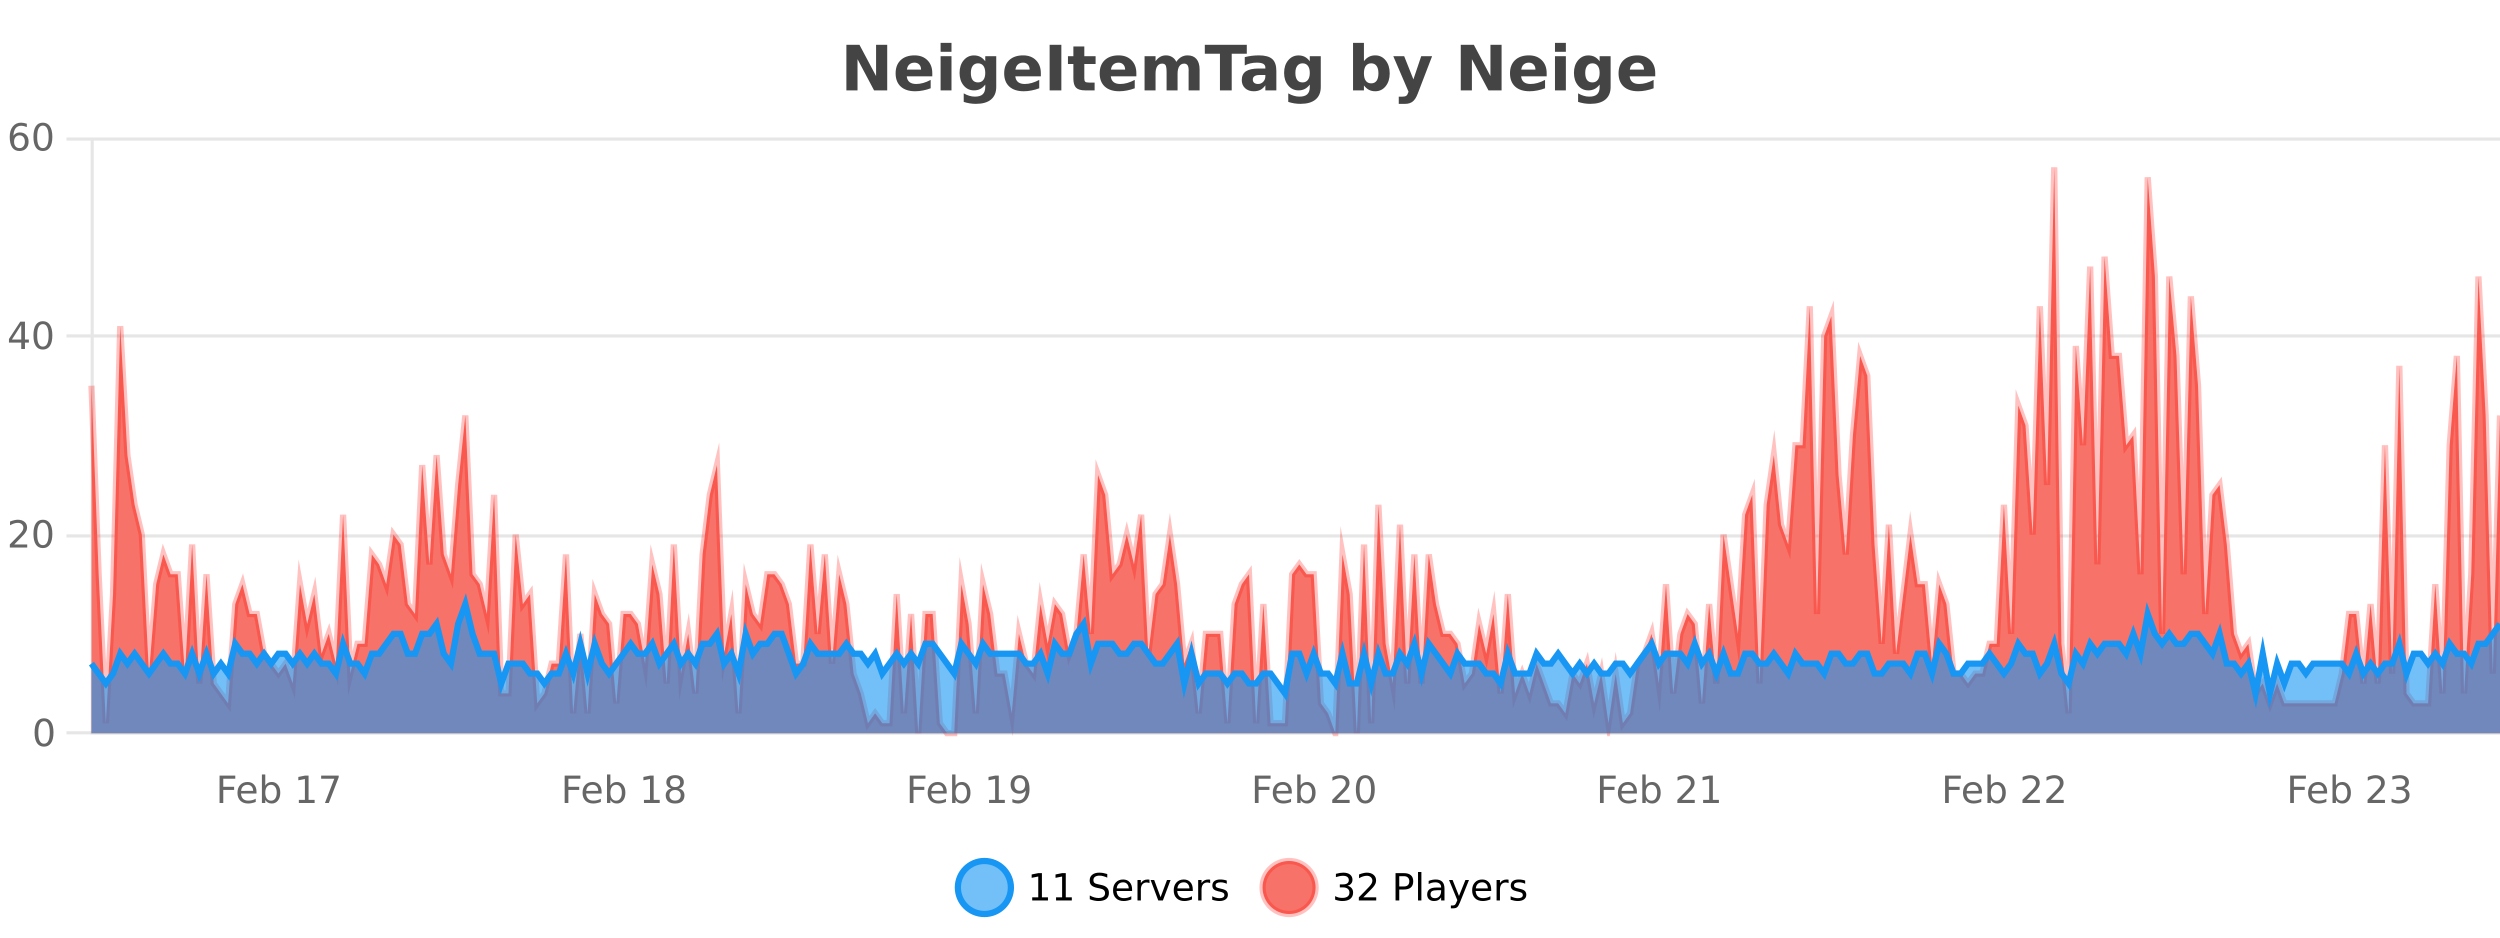 <?xml version="1.0" encoding="UTF-8"?>
<svg xmlns="http://www.w3.org/2000/svg" xmlns:xlink="http://www.w3.org/1999/xlink" width="800pt" height="300pt" viewBox="0 0 800 300" version="1.1">
<defs>
<clipPath id="clip1">
  <path d="M 278 263 L 352 263 L 352 300 L 278 300 Z M 278 263 "/>
</clipPath>
<clipPath id="clip2">
  <path d="M 375 263 L 450 263 L 450 300 L 375 300 Z M 375 263 "/>
</clipPath>
<clipPath id="clip3">
  <path d="M 29.27 53 L 800 53 L 800 234.602 L 29.27 234.602 Z M 29.27 53 "/>
</clipPath>
<clipPath id="clip4">
  <path d="M 28.27 43 L 800 43 L 800 235.602 L 28.27 235.602 Z M 28.27 43 "/>
</clipPath>
<clipPath id="clip5">
  <path d="M 29.27 193 L 800 193 L 800 234.602 L 29.27 234.602 Z M 29.27 193 "/>
</clipPath>
<clipPath id="clip6">
  <path d="M 28.27 165 L 800 165 L 800 235.602 L 28.27 235.602 Z M 28.27 165 "/>
</clipPath>
</defs>
<g id="surface388396">
<rect x="0" y="0" width="800" height="300" style="fill:rgb(100%,100%,100%);fill-opacity:1;stroke:none;"/>
<path style="fill:none;stroke-width:1;stroke-linecap:butt;stroke-linejoin:miter;stroke:rgb(0%,0%,0%);stroke-opacity:0.098;stroke-miterlimit:10;" d="M 30 234.5 L 800 234.5 "/>
<path style="fill:none;stroke-width:1;stroke-linecap:butt;stroke-linejoin:miter;stroke:rgb(0%,0%,0%);stroke-opacity:0.098;stroke-miterlimit:10;" d="M 21.27 234.5 L 29 234.5 "/>
<path style="fill:none;stroke-width:1;stroke-linecap:butt;stroke-linejoin:miter;stroke:rgb(0%,0%,0%);stroke-opacity:0.098;stroke-miterlimit:10;" d="M 30 171.5 L 800 171.5 "/>
<path style="fill:none;stroke-width:1;stroke-linecap:butt;stroke-linejoin:miter;stroke:rgb(0%,0%,0%);stroke-opacity:0.098;stroke-miterlimit:10;" d="M 21.27 171.5 L 29 171.5 "/>
<path style="fill:none;stroke-width:1;stroke-linecap:butt;stroke-linejoin:miter;stroke:rgb(0%,0%,0%);stroke-opacity:0.098;stroke-miterlimit:10;" d="M 30 107.5 L 800 107.5 "/>
<path style="fill:none;stroke-width:1;stroke-linecap:butt;stroke-linejoin:miter;stroke:rgb(0%,0%,0%);stroke-opacity:0.098;stroke-miterlimit:10;" d="M 21.27 107.5 L 29 107.5 "/>
<path style="fill:none;stroke-width:1;stroke-linecap:butt;stroke-linejoin:miter;stroke:rgb(0%,0%,0%);stroke-opacity:0.098;stroke-miterlimit:10;" d="M 30 44.5 L 800 44.5 "/>
<path style="fill:none;stroke-width:1;stroke-linecap:butt;stroke-linejoin:miter;stroke:rgb(0%,0%,0%);stroke-opacity:0.098;stroke-miterlimit:10;" d="M 21.27 44.5 L 29 44.5 "/>
<path style=" stroke:none;fill-rule:nonzero;fill:rgb(9.02%,58.824%,95.294%);fill-opacity:0.6;" d="M 323.488 284 C 323.488 288.688 319.688 292.484 315.004 292.484 C 310.316 292.484 306.52 288.688 306.52 284 C 306.52 279.312 310.316 275.516 315.004 275.516 C 319.688 275.516 323.488 279.312 323.488 284 Z M 323.488 284 "/>
<g clip-path="url(#clip1)" clip-rule="nonzero">
<path style="fill:none;stroke-width:2;stroke-linecap:butt;stroke-linejoin:miter;stroke:rgb(9.02%,58.824%,95.294%);stroke-opacity:1;stroke-miterlimit:10;" d="M 323.488 284 C 323.488 288.688 319.688 292.484 315.004 292.484 C 310.316 292.484 306.52 288.688 306.52 284 C 306.52 279.312 310.316 275.516 315.004 275.516 C 319.688 275.516 323.488 279.312 323.488 284 Z M 323.488 284 "/>
</g>
<path style=" stroke:none;fill-rule:nonzero;fill:rgb(0%,0%,0%);fill-opacity:1;" d="M 330.305 287.156 L 332.242 287.156 L 332.242 280.484 L 330.133 280.906 L 330.133 279.828 L 332.227 279.406 L 333.414 279.406 L 333.414 287.156 L 335.352 287.156 L 335.352 288.156 L 330.305 288.156 Z M 337.938 287.156 L 339.875 287.156 L 339.875 280.484 L 337.766 280.906 L 337.766 279.828 L 339.859 279.406 L 341.047 279.406 L 341.047 287.156 L 342.984 287.156 L 342.984 288.156 L 337.938 288.156 Z M 354.324 279.688 L 354.324 280.844 C 353.875 280.637 353.449 280.48 353.043 280.375 C 352.645 280.262 352.266 280.203 351.902 280.203 C 351.254 280.203 350.754 280.328 350.402 280.578 C 350.059 280.828 349.887 281.188 349.887 281.656 C 349.887 282.043 350 282.336 350.23 282.531 C 350.457 282.73 350.902 282.887 351.559 283 L 352.262 283.156 C 353.145 283.324 353.797 283.621 354.215 284.047 C 354.641 284.465 354.855 285.027 354.855 285.734 C 354.855 286.59 354.566 287.234 353.996 287.672 C 353.434 288.109 352.598 288.328 351.496 288.328 C 351.09 288.328 350.652 288.281 350.184 288.188 C 349.715 288.094 349.23 287.953 348.73 287.766 L 348.73 286.547 C 349.207 286.82 349.676 287.023 350.137 287.156 C 350.605 287.293 351.059 287.359 351.496 287.359 C 352.172 287.359 352.691 287.23 353.059 286.969 C 353.434 286.699 353.621 286.32 353.621 285.828 C 353.621 285.402 353.484 285.07 353.215 284.828 C 352.953 284.578 352.52 284.398 351.918 284.281 L 351.199 284.141 C 350.312 283.965 349.672 283.688 349.277 283.312 C 348.891 282.938 348.699 282.418 348.699 281.75 C 348.699 280.969 348.969 280.359 349.512 279.922 C 350.051 279.477 350.801 279.25 351.762 279.25 C 352.176 279.25 352.594 279.289 353.012 279.359 C 353.438 279.434 353.875 279.543 354.324 279.688 Z M 362.27 284.609 L 362.27 285.125 L 357.301 285.125 C 357.352 285.875 357.574 286.445 357.973 286.828 C 358.379 287.215 358.934 287.406 359.645 287.406 C 360.059 287.406 360.461 287.359 360.848 287.266 C 361.242 287.164 361.633 287.008 362.02 286.797 L 362.02 287.828 C 361.621 287.984 361.223 288.105 360.816 288.188 C 360.41 288.281 359.996 288.328 359.582 288.328 C 358.539 288.328 357.711 288.027 357.098 287.422 C 356.48 286.809 356.176 285.98 356.176 284.938 C 356.176 283.867 356.465 283.016 357.051 282.391 C 357.633 281.758 358.414 281.438 359.395 281.438 C 360.277 281.438 360.977 281.727 361.488 282.297 C 362.008 282.859 362.27 283.633 362.27 284.609 Z M 361.191 284.281 C 361.18 283.699 361.012 283.23 360.691 282.875 C 360.367 282.523 359.941 282.344 359.41 282.344 C 358.805 282.344 358.32 282.516 357.957 282.859 C 357.602 283.203 357.398 283.684 357.348 284.297 Z M 367.84 282.594 C 367.715 282.531 367.578 282.484 367.434 282.453 C 367.297 282.414 367.141 282.391 366.965 282.391 C 366.359 282.391 365.891 282.59 365.559 282.984 C 365.234 283.383 365.074 283.953 365.074 284.703 L 365.074 288.156 L 363.996 288.156 L 363.996 281.594 L 365.074 281.594 L 365.074 282.609 C 365.301 282.215 365.598 281.922 365.965 281.734 C 366.328 281.539 366.77 281.438 367.293 281.438 C 367.363 281.438 367.441 281.445 367.527 281.453 C 367.621 281.465 367.719 281.48 367.824 281.5 Z M 368.195 281.594 L 369.336 281.594 L 371.383 287.094 L 373.445 281.594 L 374.586 281.594 L 372.117 288.156 L 370.648 288.156 Z M 381.688 284.609 L 381.688 285.125 L 376.719 285.125 C 376.77 285.875 376.992 286.445 377.391 286.828 C 377.797 287.215 378.352 287.406 379.062 287.406 C 379.477 287.406 379.879 287.359 380.266 287.266 C 380.66 287.164 381.051 287.008 381.438 286.797 L 381.438 287.828 C 381.039 287.984 380.641 288.105 380.234 288.188 C 379.828 288.281 379.414 288.328 379 288.328 C 377.957 288.328 377.129 288.027 376.516 287.422 C 375.898 286.809 375.594 285.98 375.594 284.938 C 375.594 283.867 375.883 283.016 376.469 282.391 C 377.051 281.758 377.832 281.438 378.812 281.438 C 379.695 281.438 380.395 281.727 380.906 282.297 C 381.426 282.859 381.688 283.633 381.688 284.609 Z M 380.609 284.281 C 380.598 283.699 380.43 283.23 380.109 282.875 C 379.785 282.523 379.359 282.344 378.828 282.344 C 378.223 282.344 377.738 282.516 377.375 282.859 C 377.02 283.203 376.816 283.684 376.766 284.297 Z M 387.258 282.594 C 387.133 282.531 386.996 282.484 386.852 282.453 C 386.715 282.414 386.559 282.391 386.383 282.391 C 385.777 282.391 385.309 282.59 384.977 282.984 C 384.652 283.383 384.492 283.953 384.492 284.703 L 384.492 288.156 L 383.414 288.156 L 383.414 281.594 L 384.492 281.594 L 384.492 282.609 C 384.719 282.215 385.016 281.922 385.383 281.734 C 385.746 281.539 386.188 281.438 386.711 281.438 C 386.781 281.438 386.859 281.445 386.945 281.453 C 387.039 281.465 387.137 281.48 387.242 281.5 Z M 392.566 281.781 L 392.566 282.812 C 392.262 282.656 391.945 282.543 391.613 282.469 C 391.289 282.387 390.949 282.344 390.598 282.344 C 390.066 282.344 389.664 282.43 389.395 282.594 C 389.121 282.75 388.988 282.996 388.988 283.328 C 388.988 283.578 389.082 283.777 389.27 283.922 C 389.465 284.059 389.855 284.188 390.441 284.312 L 390.801 284.406 C 391.57 284.562 392.117 284.793 392.441 285.094 C 392.762 285.398 392.926 285.812 392.926 286.344 C 392.926 286.961 392.68 287.445 392.191 287.797 C 391.711 288.152 391.051 288.328 390.207 288.328 C 389.852 288.328 389.48 288.289 389.098 288.219 C 388.723 288.156 388.324 288.059 387.91 287.922 L 387.91 286.797 C 388.305 287.008 388.695 287.164 389.082 287.266 C 389.465 287.371 389.852 287.422 390.238 287.422 C 390.738 287.422 391.121 287.34 391.395 287.172 C 391.676 286.996 391.816 286.746 391.816 286.422 C 391.816 286.133 391.715 285.906 391.52 285.75 C 391.32 285.594 390.887 285.445 390.223 285.297 L 389.848 285.219 C 389.18 285.074 388.695 284.855 388.395 284.562 C 388.102 284.273 387.957 283.875 387.957 283.375 C 387.957 282.75 388.176 282.273 388.613 281.938 C 389.051 281.605 389.668 281.438 390.473 281.438 C 390.867 281.438 391.242 281.469 391.598 281.531 C 391.949 281.586 392.273 281.668 392.566 281.781 Z M 325.004 277.016 "/>
<path style=" stroke:none;fill-rule:nonzero;fill:rgb(96.863%,44.706%,40.784%);fill-opacity:1;" d="M 420.988 284 C 420.988 288.688 417.191 292.484 412.504 292.484 C 407.82 292.484 404.02 288.688 404.02 284 C 404.02 279.312 407.82 275.516 412.504 275.516 C 417.191 275.516 420.988 279.312 420.988 284 Z M 420.988 284 "/>
<g clip-path="url(#clip2)" clip-rule="nonzero">
<path style="fill:none;stroke-width:2;stroke-linecap:butt;stroke-linejoin:miter;stroke:rgb(100%,4.706%,0%);stroke-opacity:0.247;stroke-miterlimit:10;" d="M 420.988 284 C 420.988 288.688 417.191 292.484 412.504 292.484 C 407.82 292.484 404.02 288.688 404.02 284 C 404.02 279.312 407.82 275.516 412.504 275.516 C 417.191 275.516 420.988 279.312 420.988 284 Z M 420.988 284 "/>
</g>
<path style=" stroke:none;fill-rule:nonzero;fill:rgb(0%,0%,0%);fill-opacity:1;" d="M 431.195 283.438 C 431.758 283.562 432.195 283.82 432.508 284.203 C 432.828 284.578 432.992 285.047 432.992 285.609 C 432.992 286.477 432.695 287.148 432.102 287.625 C 431.508 288.094 430.664 288.328 429.57 288.328 C 429.203 288.328 428.824 288.289 428.43 288.219 C 428.043 288.148 427.648 288.039 427.242 287.891 L 427.242 286.75 C 427.562 286.938 427.918 287.086 428.305 287.188 C 428.699 287.281 429.109 287.328 429.539 287.328 C 430.277 287.328 430.84 287.184 431.227 286.891 C 431.621 286.602 431.82 286.172 431.82 285.609 C 431.82 285.102 431.637 284.699 431.273 284.406 C 430.906 284.117 430.406 283.969 429.773 283.969 L 428.742 283.969 L 428.742 283 L 429.82 283 C 430.391 283 430.836 282.887 431.148 282.656 C 431.461 282.418 431.617 282.078 431.617 281.641 C 431.617 281.195 431.453 280.852 431.133 280.609 C 430.82 280.371 430.367 280.25 429.773 280.25 C 429.438 280.25 429.086 280.289 428.711 280.359 C 428.344 280.422 427.938 280.527 427.492 280.672 L 427.492 279.625 C 427.949 279.5 428.371 279.406 428.758 279.344 C 429.152 279.281 429.523 279.25 429.867 279.25 C 430.773 279.25 431.484 279.453 432.008 279.859 C 432.527 280.266 432.789 280.82 432.789 281.516 C 432.789 282.008 432.648 282.418 432.367 282.75 C 432.094 283.086 431.703 283.312 431.195 283.438 Z M 436.25 287.156 L 440.391 287.156 L 440.391 288.156 L 434.828 288.156 L 434.828 287.156 C 435.273 286.699 435.883 286.078 436.656 285.297 C 437.438 284.508 437.926 283.996 438.125 283.766 C 438.508 283.352 438.773 282.996 438.922 282.703 C 439.078 282.402 439.156 282.109 439.156 281.828 C 439.156 281.359 438.988 280.98 438.656 280.688 C 438.332 280.398 437.91 280.25 437.391 280.25 C 437.016 280.25 436.617 280.312 436.203 280.438 C 435.797 280.562 435.359 280.762 434.891 281.031 L 434.891 279.828 C 435.367 279.641 435.812 279.5 436.219 279.406 C 436.633 279.305 437.016 279.25 437.359 279.25 C 438.266 279.25 438.988 279.48 439.531 279.938 C 440.07 280.387 440.344 280.992 440.344 281.75 C 440.344 282.105 440.273 282.445 440.141 282.766 C 440.004 283.09 439.758 283.469 439.406 283.906 C 439.301 284.023 438.988 284.352 438.469 284.891 C 437.945 285.434 437.207 286.188 436.25 287.156 Z M 447.762 280.375 L 447.762 283.672 L 449.246 283.672 C 449.797 283.672 450.223 283.531 450.527 283.25 C 450.828 282.961 450.98 282.547 450.98 282.016 C 450.98 281.496 450.828 281.094 450.527 280.812 C 450.223 280.523 449.797 280.375 449.246 280.375 Z M 446.574 279.406 L 449.246 279.406 C 450.234 279.406 450.98 279.633 451.48 280.078 C 451.98 280.516 452.23 281.164 452.23 282.016 C 452.23 282.883 451.98 283.539 451.48 283.984 C 450.98 284.422 450.234 284.641 449.246 284.641 L 447.762 284.641 L 447.762 288.156 L 446.574 288.156 Z M 453.766 279.031 L 454.844 279.031 L 454.844 288.156 L 453.766 288.156 Z M 460.082 284.859 C 459.215 284.859 458.613 284.961 458.27 285.156 C 457.934 285.355 457.77 285.695 457.77 286.172 C 457.77 286.559 457.895 286.867 458.145 287.094 C 458.402 287.312 458.746 287.422 459.176 287.422 C 459.777 287.422 460.258 287.215 460.613 286.797 C 460.977 286.371 461.16 285.805 461.16 285.094 L 461.16 284.859 Z M 462.238 284.406 L 462.238 288.156 L 461.16 288.156 L 461.16 287.156 C 460.91 287.555 460.602 287.852 460.238 288.047 C 459.871 288.234 459.426 288.328 458.895 288.328 C 458.215 288.328 457.68 288.141 457.285 287.766 C 456.887 287.383 456.691 286.875 456.691 286.25 C 456.691 285.512 456.934 284.953 457.426 284.578 C 457.926 284.203 458.664 284.016 459.645 284.016 L 461.16 284.016 L 461.16 283.906 C 461.16 283.406 460.992 283.023 460.66 282.75 C 460.336 282.48 459.883 282.344 459.301 282.344 C 458.926 282.344 458.555 282.391 458.191 282.484 C 457.836 282.578 457.496 282.715 457.176 282.891 L 457.176 281.891 C 457.57 281.734 457.949 281.621 458.316 281.547 C 458.691 281.477 459.055 281.438 459.41 281.438 C 460.355 281.438 461.066 281.684 461.535 282.172 C 462.004 282.664 462.238 283.406 462.238 284.406 Z M 467.188 288.766 C 466.883 289.547 466.586 290.055 466.297 290.297 C 466.004 290.535 465.617 290.656 465.141 290.656 L 464.281 290.656 L 464.281 289.75 L 464.906 289.75 C 465.207 289.75 465.438 289.676 465.594 289.531 C 465.758 289.395 465.941 289.066 466.141 288.547 L 466.344 288.047 L 463.688 281.594 L 464.828 281.594 L 466.875 286.719 L 468.938 281.594 L 470.078 281.594 Z M 477.18 284.609 L 477.18 285.125 L 472.211 285.125 C 472.262 285.875 472.484 286.445 472.883 286.828 C 473.289 287.215 473.844 287.406 474.555 287.406 C 474.969 287.406 475.371 287.359 475.758 287.266 C 476.152 287.164 476.543 287.008 476.93 286.797 L 476.93 287.828 C 476.531 287.984 476.133 288.105 475.727 288.188 C 475.32 288.281 474.906 288.328 474.492 288.328 C 473.449 288.328 472.621 288.027 472.008 287.422 C 471.391 286.809 471.086 285.98 471.086 284.938 C 471.086 283.867 471.375 283.016 471.961 282.391 C 472.543 281.758 473.324 281.438 474.305 281.438 C 475.188 281.438 475.887 281.727 476.398 282.297 C 476.918 282.859 477.18 283.633 477.18 284.609 Z M 476.102 284.281 C 476.09 283.699 475.922 283.23 475.602 282.875 C 475.277 282.523 474.852 282.344 474.32 282.344 C 473.715 282.344 473.23 282.516 472.867 282.859 C 472.512 283.203 472.309 283.684 472.258 284.297 Z M 482.75 282.594 C 482.625 282.531 482.488 282.484 482.344 282.453 C 482.207 282.414 482.051 282.391 481.875 282.391 C 481.27 282.391 480.801 282.59 480.469 282.984 C 480.145 283.383 479.984 283.953 479.984 284.703 L 479.984 288.156 L 478.906 288.156 L 478.906 281.594 L 479.984 281.594 L 479.984 282.609 C 480.211 282.215 480.508 281.922 480.875 281.734 C 481.238 281.539 481.68 281.438 482.203 281.438 C 482.273 281.438 482.352 281.445 482.438 281.453 C 482.531 281.465 482.629 281.48 482.734 281.5 Z M 488.055 281.781 L 488.055 282.812 C 487.75 282.656 487.434 282.543 487.102 282.469 C 486.777 282.387 486.438 282.344 486.086 282.344 C 485.555 282.344 485.152 282.43 484.883 282.594 C 484.609 282.75 484.477 282.996 484.477 283.328 C 484.477 283.578 484.57 283.777 484.758 283.922 C 484.953 284.059 485.344 284.188 485.93 284.312 L 486.289 284.406 C 487.059 284.562 487.605 284.793 487.93 285.094 C 488.25 285.398 488.414 285.812 488.414 286.344 C 488.414 286.961 488.168 287.445 487.68 287.797 C 487.199 288.152 486.539 288.328 485.695 288.328 C 485.34 288.328 484.969 288.289 484.586 288.219 C 484.211 288.156 483.812 288.059 483.398 287.922 L 483.398 286.797 C 483.793 287.008 484.184 287.164 484.57 287.266 C 484.953 287.371 485.34 287.422 485.727 287.422 C 486.227 287.422 486.609 287.34 486.883 287.172 C 487.164 286.996 487.305 286.746 487.305 286.422 C 487.305 286.133 487.203 285.906 487.008 285.75 C 486.809 285.594 486.375 285.445 485.711 285.297 L 485.336 285.219 C 484.668 285.074 484.184 284.855 483.883 284.562 C 483.59 284.273 483.445 283.875 483.445 283.375 C 483.445 282.75 483.664 282.273 484.102 281.938 C 484.539 281.605 485.156 281.438 485.961 281.438 C 486.355 281.438 486.73 281.469 487.086 281.531 C 487.438 281.586 487.762 281.668 488.055 281.781 Z M 422.504 277.016 "/>
<path style=" stroke:none;fill-rule:nonzero;fill:rgb(26.667%,26.667%,26.667%);fill-opacity:1;" d="M 270.844 14.344 L 275.031 14.344 L 280.344 24.344 L 280.344 14.344 L 283.906 14.344 L 283.906 28.922 L 279.703 28.922 L 274.406 18.922 L 274.406 28.922 L 270.844 28.922 Z M 298.332 23.422 L 298.332 24.422 L 290.16 24.422 C 290.242 25.246 290.539 25.859 291.051 26.266 C 291.559 26.672 292.27 26.875 293.176 26.875 C 293.914 26.875 294.668 26.766 295.441 26.547 C 296.211 26.328 297.004 26 297.816 25.562 L 297.816 28.25 C 296.992 28.562 296.164 28.797 295.332 28.953 C 294.508 29.117 293.684 29.203 292.863 29.203 C 290.883 29.203 289.34 28.703 288.238 27.703 C 287.145 26.695 286.598 25.281 286.598 23.469 C 286.598 21.68 287.133 20.273 288.207 19.25 C 289.289 18.23 290.773 17.719 292.66 17.719 C 294.379 17.719 295.754 18.242 296.785 19.281 C 297.816 20.312 298.332 21.695 298.332 23.422 Z M 294.738 22.266 C 294.738 21.602 294.543 21.062 294.16 20.656 C 293.773 20.25 293.27 20.047 292.645 20.047 C 291.965 20.047 291.414 20.242 290.988 20.625 C 290.57 21 290.309 21.547 290.207 22.266 Z M 300.992 17.984 L 304.477 17.984 L 304.477 28.922 L 300.992 28.922 Z M 300.992 13.719 L 304.477 13.719 L 304.477 16.578 L 300.992 16.578 Z M 315.281 27.062 C 314.801 27.699 314.27 28.168 313.688 28.469 C 313.102 28.773 312.43 28.922 311.672 28.922 C 310.336 28.922 309.234 28.398 308.359 27.344 C 307.492 26.293 307.062 24.953 307.062 23.328 C 307.062 21.695 307.492 20.355 308.359 19.312 C 309.234 18.262 310.336 17.734 311.672 17.734 C 312.43 17.734 313.102 17.887 313.688 18.188 C 314.27 18.492 314.801 18.965 315.281 19.609 L 315.281 17.984 L 318.797 17.984 L 318.797 27.812 C 318.797 29.57 318.238 30.914 317.125 31.844 C 316.02 32.77 314.41 33.234 312.297 33.234 C 311.617 33.234 310.957 33.18 310.312 33.078 C 309.676 32.973 309.035 32.816 308.391 32.609 L 308.391 29.875 C 309.004 30.227 309.602 30.488 310.188 30.656 C 310.77 30.832 311.359 30.922 311.953 30.922 C 313.098 30.922 313.938 30.672 314.469 30.172 C 315.008 29.672 315.281 28.887 315.281 27.812 Z M 312.969 20.266 C 312.25 20.266 311.688 20.531 311.281 21.062 C 310.875 21.594 310.672 22.352 310.672 23.328 C 310.672 24.328 310.863 25.09 311.25 25.609 C 311.645 26.121 312.219 26.375 312.969 26.375 C 313.695 26.375 314.266 26.109 314.672 25.578 C 315.078 25.047 315.281 24.297 315.281 23.328 C 315.281 22.352 315.078 21.594 314.672 21.062 C 314.266 20.531 313.695 20.266 312.969 20.266 Z M 333.07 23.422 L 333.07 24.422 L 324.898 24.422 C 324.98 25.246 325.277 25.859 325.789 26.266 C 326.297 26.672 327.008 26.875 327.914 26.875 C 328.652 26.875 329.406 26.766 330.18 26.547 C 330.949 26.328 331.742 26 332.555 25.562 L 332.555 28.25 C 331.73 28.562 330.902 28.797 330.07 28.953 C 329.246 29.117 328.422 29.203 327.602 29.203 C 325.621 29.203 324.078 28.703 322.977 27.703 C 321.883 26.695 321.336 25.281 321.336 23.469 C 321.336 21.68 321.871 20.273 322.945 19.25 C 324.027 18.23 325.512 17.719 327.398 17.719 C 329.117 17.719 330.492 18.242 331.523 19.281 C 332.555 20.312 333.07 21.695 333.07 23.422 Z M 329.477 22.266 C 329.477 21.602 329.281 21.062 328.898 20.656 C 328.512 20.25 328.008 20.047 327.383 20.047 C 326.703 20.047 326.152 20.242 325.727 20.625 C 325.309 21 325.047 21.547 324.945 22.266 Z M 335.883 14.344 L 339.633 14.344 L 339.633 28.922 L 335.883 28.922 Z M 346.98 14.875 L 346.98 17.984 L 350.59 17.984 L 350.59 20.484 L 346.98 20.484 L 346.98 25.125 C 346.98 25.637 347.078 25.98 347.277 26.156 C 347.484 26.336 347.887 26.422 348.48 26.422 L 350.277 26.422 L 350.277 28.922 L 347.277 28.922 C 345.902 28.922 344.922 28.637 344.34 28.062 C 343.766 27.48 343.48 26.5 343.48 25.125 L 343.48 20.484 L 341.746 20.484 L 341.746 17.984 L 343.48 17.984 L 343.48 14.875 Z M 363.633 23.422 L 363.633 24.422 L 355.461 24.422 C 355.543 25.246 355.84 25.859 356.352 26.266 C 356.859 26.672 357.57 26.875 358.477 26.875 C 359.215 26.875 359.969 26.766 360.742 26.547 C 361.512 26.328 362.305 26 363.117 25.562 L 363.117 28.25 C 362.293 28.562 361.465 28.797 360.633 28.953 C 359.809 29.117 358.984 29.203 358.164 29.203 C 356.184 29.203 354.641 28.703 353.539 27.703 C 352.445 26.695 351.898 25.281 351.898 23.469 C 351.898 21.68 352.434 20.273 353.508 19.25 C 354.59 18.23 356.074 17.719 357.961 17.719 C 359.68 17.719 361.055 18.242 362.086 19.281 C 363.117 20.312 363.633 21.695 363.633 23.422 Z M 360.039 22.266 C 360.039 21.602 359.844 21.062 359.461 20.656 C 359.074 20.25 358.57 20.047 357.945 20.047 C 357.266 20.047 356.715 20.242 356.289 20.625 C 355.871 21 355.609 21.547 355.508 22.266 Z M 376.418 19.797 C 376.863 19.121 377.391 18.605 377.996 18.25 C 378.609 17.898 379.281 17.719 380.012 17.719 C 381.262 17.719 382.215 18.109 382.871 18.891 C 383.535 19.664 383.871 20.789 383.871 22.266 L 383.871 28.922 L 380.355 28.922 L 380.355 23.219 C 380.355 23.137 380.355 23.047 380.355 22.953 C 380.363 22.859 380.371 22.73 380.371 22.562 C 380.371 21.793 380.254 21.234 380.027 20.891 C 379.797 20.539 379.426 20.359 378.918 20.359 C 378.262 20.359 377.75 20.637 377.387 21.188 C 377.02 21.73 376.832 22.516 376.824 23.547 L 376.824 28.922 L 373.309 28.922 L 373.309 23.219 C 373.309 22.012 373.203 21.234 372.996 20.891 C 372.785 20.539 372.418 20.359 371.887 20.359 C 371.207 20.359 370.688 20.637 370.324 21.188 C 369.957 21.73 369.777 22.516 369.777 23.547 L 369.777 28.922 L 366.262 28.922 L 366.262 17.984 L 369.777 17.984 L 369.777 19.578 C 370.215 18.965 370.707 18.5 371.262 18.188 C 371.812 17.875 372.426 17.719 373.105 17.719 C 373.855 17.719 374.52 17.902 375.105 18.266 C 375.688 18.633 376.125 19.141 376.418 19.797 Z M 385.539 14.344 L 398.977 14.344 L 398.977 17.188 L 394.148 17.188 L 394.148 28.922 L 390.383 28.922 L 390.383 17.188 L 385.539 17.188 Z M 403.086 24 C 402.355 24 401.809 24.125 401.445 24.375 C 401.078 24.617 400.898 24.98 400.898 25.469 C 400.898 25.906 401.043 26.25 401.336 26.5 C 401.637 26.75 402.047 26.875 402.57 26.875 C 403.227 26.875 403.777 26.641 404.227 26.172 C 404.684 25.703 404.914 25.117 404.914 24.406 L 404.914 24 Z M 408.43 22.688 L 408.43 28.922 L 404.914 28.922 L 404.914 27.297 C 404.445 27.965 403.914 28.449 403.32 28.75 C 402.734 29.051 402.023 29.203 401.18 29.203 C 400.055 29.203 399.137 28.875 398.43 28.219 C 397.719 27.555 397.367 26.695 397.367 25.641 C 397.367 24.359 397.805 23.422 398.68 22.828 C 399.562 22.227 400.953 21.922 402.852 21.922 L 404.914 21.922 L 404.914 21.641 C 404.914 21.09 404.695 20.688 404.258 20.438 C 403.82 20.18 403.137 20.047 402.211 20.047 C 401.461 20.047 400.762 20.125 400.117 20.281 C 399.469 20.43 398.871 20.648 398.32 20.938 L 398.32 18.281 C 399.07 18.094 399.82 17.953 400.57 17.859 C 401.328 17.766 402.09 17.719 402.852 17.719 C 404.82 17.719 406.242 18.109 407.117 18.891 C 407.992 19.664 408.43 20.93 408.43 22.688 Z M 419.133 27.062 C 418.652 27.699 418.121 28.168 417.539 28.469 C 416.953 28.773 416.281 28.922 415.523 28.922 C 414.188 28.922 413.086 28.398 412.211 27.344 C 411.344 26.293 410.914 24.953 410.914 23.328 C 410.914 21.695 411.344 20.355 412.211 19.312 C 413.086 18.262 414.188 17.734 415.523 17.734 C 416.281 17.734 416.953 17.887 417.539 18.188 C 418.121 18.492 418.652 18.965 419.133 19.609 L 419.133 17.984 L 422.648 17.984 L 422.648 27.812 C 422.648 29.57 422.09 30.914 420.977 31.844 C 419.871 32.77 418.262 33.234 416.148 33.234 C 415.469 33.234 414.809 33.18 414.164 33.078 C 413.527 32.973 412.887 32.816 412.242 32.609 L 412.242 29.875 C 412.855 30.227 413.453 30.488 414.039 30.656 C 414.621 30.832 415.211 30.922 415.805 30.922 C 416.949 30.922 417.789 30.672 418.32 30.172 C 418.859 29.672 419.133 28.887 419.133 27.812 Z M 416.82 20.266 C 416.102 20.266 415.539 20.531 415.133 21.062 C 414.727 21.594 414.523 22.352 414.523 23.328 C 414.523 24.328 414.715 25.09 415.102 25.609 C 415.496 26.121 416.07 26.375 416.82 26.375 C 417.547 26.375 418.117 26.109 418.523 25.578 C 418.93 25.047 419.133 24.297 419.133 23.328 C 419.133 22.352 418.93 21.594 418.523 21.062 C 418.117 20.531 417.547 20.266 416.82 20.266 Z M 438.785 26.672 C 439.535 26.672 440.105 26.402 440.504 25.859 C 440.898 25.309 441.098 24.512 441.098 23.469 C 441.098 22.43 440.898 21.637 440.504 21.094 C 440.105 20.543 439.535 20.266 438.785 20.266 C 438.035 20.266 437.457 20.543 437.051 21.094 C 436.652 21.637 436.457 22.43 436.457 23.469 C 436.457 24.5 436.652 25.293 437.051 25.844 C 437.457 26.398 438.035 26.672 438.785 26.672 Z M 436.457 19.578 C 436.945 18.945 437.48 18.477 438.066 18.172 C 438.648 17.871 439.32 17.719 440.082 17.719 C 441.434 17.719 442.543 18.258 443.41 19.328 C 444.273 20.402 444.707 21.781 444.707 23.469 C 444.707 25.148 444.273 26.523 443.41 27.594 C 442.543 28.668 441.434 29.203 440.082 29.203 C 439.32 29.203 438.648 29.051 438.066 28.75 C 437.48 28.449 436.945 27.98 436.457 27.344 L 436.457 28.922 L 432.973 28.922 L 432.973 13.719 L 436.457 13.719 Z M 445.852 17.984 L 449.336 17.984 L 452.289 25.406 L 454.789 17.984 L 458.273 17.984 L 453.68 29.953 C 453.219 31.172 452.68 32.02 452.055 32.5 C 451.438 32.988 450.633 33.234 449.633 33.234 L 447.602 33.234 L 447.602 30.938 L 448.695 30.938 C 449.289 30.938 449.719 30.844 449.992 30.656 C 450.262 30.469 450.469 30.129 450.617 29.641 L 450.727 29.344 Z M 467.445 14.344 L 471.633 14.344 L 476.945 24.344 L 476.945 14.344 L 480.508 14.344 L 480.508 28.922 L 476.305 28.922 L 471.008 18.922 L 471.008 28.922 L 467.445 28.922 Z M 494.934 23.422 L 494.934 24.422 L 486.762 24.422 C 486.844 25.246 487.141 25.859 487.652 26.266 C 488.16 26.672 488.871 26.875 489.777 26.875 C 490.516 26.875 491.27 26.766 492.043 26.547 C 492.812 26.328 493.605 26 494.418 25.562 L 494.418 28.25 C 493.594 28.562 492.766 28.797 491.934 28.953 C 491.109 29.117 490.285 29.203 489.465 29.203 C 487.484 29.203 485.941 28.703 484.84 27.703 C 483.746 26.695 483.199 25.281 483.199 23.469 C 483.199 21.68 483.734 20.273 484.809 19.25 C 485.891 18.23 487.375 17.719 489.262 17.719 C 490.98 17.719 492.355 18.242 493.387 19.281 C 494.418 20.312 494.934 21.695 494.934 23.422 Z M 491.34 22.266 C 491.34 21.602 491.145 21.062 490.762 20.656 C 490.375 20.25 489.871 20.047 489.246 20.047 C 488.566 20.047 488.016 20.242 487.59 20.625 C 487.172 21 486.91 21.547 486.809 22.266 Z M 497.594 17.984 L 501.078 17.984 L 501.078 28.922 L 497.594 28.922 Z M 497.594 13.719 L 501.078 13.719 L 501.078 16.578 L 497.594 16.578 Z M 511.883 27.062 C 511.402 27.699 510.871 28.168 510.289 28.469 C 509.703 28.773 509.031 28.922 508.273 28.922 C 506.938 28.922 505.836 28.398 504.961 27.344 C 504.094 26.293 503.664 24.953 503.664 23.328 C 503.664 21.695 504.094 20.355 504.961 19.312 C 505.836 18.262 506.938 17.734 508.273 17.734 C 509.031 17.734 509.703 17.887 510.289 18.188 C 510.871 18.492 511.402 18.965 511.883 19.609 L 511.883 17.984 L 515.398 17.984 L 515.398 27.812 C 515.398 29.57 514.84 30.914 513.727 31.844 C 512.621 32.77 511.012 33.234 508.898 33.234 C 508.219 33.234 507.559 33.18 506.914 33.078 C 506.277 32.973 505.637 32.816 504.992 32.609 L 504.992 29.875 C 505.605 30.227 506.203 30.488 506.789 30.656 C 507.371 30.832 507.961 30.922 508.555 30.922 C 509.699 30.922 510.539 30.672 511.07 30.172 C 511.609 29.672 511.883 28.887 511.883 27.812 Z M 509.57 20.266 C 508.852 20.266 508.289 20.531 507.883 21.062 C 507.477 21.594 507.273 22.352 507.273 23.328 C 507.273 24.328 507.465 25.09 507.852 25.609 C 508.246 26.121 508.82 26.375 509.57 26.375 C 510.297 26.375 510.867 26.109 511.273 25.578 C 511.68 25.047 511.883 24.297 511.883 23.328 C 511.883 22.352 511.68 21.594 511.273 21.062 C 510.867 20.531 510.297 20.266 509.57 20.266 Z M 529.672 23.422 L 529.672 24.422 L 521.5 24.422 C 521.582 25.246 521.879 25.859 522.391 26.266 C 522.898 26.672 523.609 26.875 524.516 26.875 C 525.254 26.875 526.008 26.766 526.781 26.547 C 527.551 26.328 528.344 26 529.156 25.562 L 529.156 28.25 C 528.332 28.562 527.504 28.797 526.672 28.953 C 525.848 29.117 525.023 29.203 524.203 29.203 C 522.223 29.203 520.68 28.703 519.578 27.703 C 518.484 26.695 517.938 25.281 517.938 23.469 C 517.938 21.68 518.473 20.273 519.547 19.25 C 520.629 18.23 522.113 17.719 524 17.719 C 525.719 17.719 527.094 18.242 528.125 19.281 C 529.156 20.312 529.672 21.695 529.672 23.422 Z M 526.078 22.266 C 526.078 21.602 525.883 21.062 525.5 20.656 C 525.113 20.25 524.609 20.047 523.984 20.047 C 523.305 20.047 522.754 20.242 522.328 20.625 C 521.91 21 521.648 21.547 521.547 22.266 Z M 269 10.359 "/>
<path style="fill:none;stroke-width:1;stroke-linecap:butt;stroke-linejoin:miter;stroke:rgb(0%,0%,0%);stroke-opacity:0.098;stroke-miterlimit:10;" d="M 29 234.5 L 801 234.5 "/>
<path style=" stroke:none;fill-rule:nonzero;fill:rgb(40%,40%,40%);fill-opacity:1;" d="M 70.258 248.203 L 75.289 248.203 L 75.289 249.203 L 71.445 249.203 L 71.445 251.781 L 74.914 251.781 L 74.914 252.781 L 71.445 252.781 L 71.445 256.953 L 70.258 256.953 Z M 82.082 253.406 L 82.082 253.922 L 77.113 253.922 C 77.164 254.672 77.387 255.242 77.785 255.625 C 78.191 256.012 78.746 256.203 79.457 256.203 C 79.871 256.203 80.273 256.156 80.66 256.062 C 81.055 255.961 81.445 255.805 81.832 255.594 L 81.832 256.625 C 81.434 256.781 81.035 256.902 80.629 256.984 C 80.223 257.078 79.809 257.125 79.395 257.125 C 78.352 257.125 77.523 256.824 76.91 256.219 C 76.293 255.605 75.988 254.777 75.988 253.734 C 75.988 252.664 76.277 251.812 76.863 251.188 C 77.445 250.555 78.227 250.234 79.207 250.234 C 80.09 250.234 80.789 250.523 81.301 251.094 C 81.82 251.656 82.082 252.43 82.082 253.406 Z M 81.004 253.078 C 80.992 252.496 80.824 252.027 80.504 251.672 C 80.18 251.32 79.754 251.141 79.223 251.141 C 78.617 251.141 78.133 251.312 77.77 251.656 C 77.414 252 77.211 252.48 77.16 253.094 Z M 88.559 253.672 C 88.559 252.883 88.391 252.262 88.059 251.812 C 87.734 251.367 87.293 251.141 86.73 251.141 C 86.156 251.141 85.703 251.367 85.371 251.812 C 85.047 252.262 84.887 252.883 84.887 253.672 C 84.887 254.465 85.047 255.09 85.371 255.547 C 85.703 255.996 86.156 256.219 86.73 256.219 C 87.293 256.219 87.734 255.996 88.059 255.547 C 88.391 255.09 88.559 254.465 88.559 253.672 Z M 84.887 251.391 C 85.113 250.996 85.402 250.703 85.746 250.516 C 86.09 250.328 86.5 250.234 86.98 250.234 C 87.781 250.234 88.434 250.555 88.934 251.188 C 89.434 251.812 89.684 252.641 89.684 253.672 C 89.684 254.703 89.434 255.539 88.934 256.172 C 88.434 256.809 87.781 257.125 86.98 257.125 C 86.5 257.125 86.09 257.031 85.746 256.844 C 85.402 256.648 85.113 256.355 84.887 255.969 L 84.887 256.953 L 83.809 256.953 L 83.809 247.828 L 84.887 247.828 Z M 95.633 255.953 L 97.57 255.953 L 97.57 249.281 L 95.461 249.703 L 95.461 248.625 L 97.555 248.203 L 98.742 248.203 L 98.742 255.953 L 100.68 255.953 L 100.68 256.953 L 95.633 256.953 Z M 102.766 248.203 L 108.391 248.203 L 108.391 248.703 L 105.219 256.953 L 103.984 256.953 L 106.969 249.203 L 102.766 249.203 Z M 69.086 245.816 "/>
<path style=" stroke:none;fill-rule:nonzero;fill:rgb(40%,40%,40%);fill-opacity:1;" d="M 180.691 248.203 L 185.723 248.203 L 185.723 249.203 L 181.879 249.203 L 181.879 251.781 L 185.348 251.781 L 185.348 252.781 L 181.879 252.781 L 181.879 256.953 L 180.691 256.953 Z M 192.516 253.406 L 192.516 253.922 L 187.547 253.922 C 187.598 254.672 187.82 255.242 188.219 255.625 C 188.625 256.012 189.18 256.203 189.891 256.203 C 190.305 256.203 190.707 256.156 191.094 256.062 C 191.488 255.961 191.879 255.805 192.266 255.594 L 192.266 256.625 C 191.867 256.781 191.469 256.902 191.062 256.984 C 190.656 257.078 190.242 257.125 189.828 257.125 C 188.785 257.125 187.957 256.824 187.344 256.219 C 186.727 255.605 186.422 254.777 186.422 253.734 C 186.422 252.664 186.711 251.812 187.297 251.188 C 187.879 250.555 188.66 250.234 189.641 250.234 C 190.523 250.234 191.223 250.523 191.734 251.094 C 192.254 251.656 192.516 252.43 192.516 253.406 Z M 191.438 253.078 C 191.426 252.496 191.258 252.027 190.938 251.672 C 190.613 251.32 190.188 251.141 189.656 251.141 C 189.051 251.141 188.566 251.312 188.203 251.656 C 187.848 252 187.645 252.48 187.594 253.094 Z M 198.992 253.672 C 198.992 252.883 198.824 252.262 198.492 251.812 C 198.168 251.367 197.727 251.141 197.164 251.141 C 196.59 251.141 196.137 251.367 195.805 251.812 C 195.48 252.262 195.32 252.883 195.32 253.672 C 195.32 254.465 195.48 255.09 195.805 255.547 C 196.137 255.996 196.59 256.219 197.164 256.219 C 197.727 256.219 198.168 255.996 198.492 255.547 C 198.824 255.09 198.992 254.465 198.992 253.672 Z M 195.32 251.391 C 195.547 250.996 195.836 250.703 196.18 250.516 C 196.523 250.328 196.934 250.234 197.414 250.234 C 198.215 250.234 198.867 250.555 199.367 251.188 C 199.867 251.812 200.117 252.641 200.117 253.672 C 200.117 254.703 199.867 255.539 199.367 256.172 C 198.867 256.809 198.215 257.125 197.414 257.125 C 196.934 257.125 196.523 257.031 196.18 256.844 C 195.836 256.648 195.547 256.355 195.32 255.969 L 195.32 256.953 L 194.242 256.953 L 194.242 247.828 L 195.32 247.828 Z M 206.062 255.953 L 208 255.953 L 208 249.281 L 205.891 249.703 L 205.891 248.625 L 207.984 248.203 L 209.172 248.203 L 209.172 255.953 L 211.109 255.953 L 211.109 256.953 L 206.062 256.953 Z M 216.027 252.797 C 215.465 252.797 215.02 252.949 214.699 253.25 C 214.375 253.555 214.215 253.965 214.215 254.484 C 214.215 255.016 214.375 255.434 214.699 255.734 C 215.02 256.039 215.465 256.188 216.027 256.188 C 216.59 256.188 217.031 256.039 217.355 255.734 C 217.676 255.434 217.84 255.016 217.84 254.484 C 217.84 253.965 217.676 253.555 217.355 253.25 C 217.043 252.949 216.598 252.797 216.027 252.797 Z M 214.84 252.297 C 214.34 252.172 213.941 251.938 213.652 251.594 C 213.371 251.242 213.23 250.812 213.23 250.312 C 213.23 249.617 213.48 249.062 213.98 248.656 C 214.48 248.25 215.16 248.047 216.027 248.047 C 216.902 248.047 217.582 248.25 218.074 248.656 C 218.574 249.062 218.824 249.617 218.824 250.312 C 218.824 250.812 218.684 251.242 218.402 251.594 C 218.121 251.938 217.723 252.172 217.215 252.297 C 217.785 252.434 218.23 252.695 218.543 253.078 C 218.863 253.465 219.027 253.934 219.027 254.484 C 219.027 255.34 218.766 255.996 218.246 256.453 C 217.734 256.902 216.996 257.125 216.027 257.125 C 215.066 257.125 214.328 256.902 213.809 256.453 C 213.285 255.996 213.027 255.34 213.027 254.484 C 213.027 253.934 213.188 253.465 213.512 253.078 C 213.832 252.695 214.277 252.434 214.84 252.297 Z M 214.418 250.422 C 214.418 250.883 214.559 251.234 214.84 251.484 C 215.121 251.734 215.516 251.859 216.027 251.859 C 216.535 251.859 216.934 251.734 217.215 251.484 C 217.504 251.234 217.652 250.883 217.652 250.422 C 217.652 249.977 217.504 249.625 217.215 249.375 C 216.934 249.117 216.535 248.984 216.027 248.984 C 215.516 248.984 215.121 249.117 214.84 249.375 C 214.559 249.625 214.418 249.977 214.418 250.422 Z M 179.52 245.816 "/>
<path style=" stroke:none;fill-rule:nonzero;fill:rgb(40%,40%,40%);fill-opacity:1;" d="M 291.125 248.203 L 296.156 248.203 L 296.156 249.203 L 292.312 249.203 L 292.312 251.781 L 295.781 251.781 L 295.781 252.781 L 292.312 252.781 L 292.312 256.953 L 291.125 256.953 Z M 302.949 253.406 L 302.949 253.922 L 297.98 253.922 C 298.031 254.672 298.254 255.242 298.652 255.625 C 299.059 256.012 299.613 256.203 300.324 256.203 C 300.738 256.203 301.141 256.156 301.527 256.062 C 301.922 255.961 302.312 255.805 302.699 255.594 L 302.699 256.625 C 302.301 256.781 301.902 256.902 301.496 256.984 C 301.09 257.078 300.676 257.125 300.262 257.125 C 299.219 257.125 298.391 256.824 297.777 256.219 C 297.16 255.605 296.855 254.777 296.855 253.734 C 296.855 252.664 297.145 251.812 297.73 251.188 C 298.312 250.555 299.094 250.234 300.074 250.234 C 300.957 250.234 301.656 250.523 302.168 251.094 C 302.688 251.656 302.949 252.43 302.949 253.406 Z M 301.871 253.078 C 301.859 252.496 301.691 252.027 301.371 251.672 C 301.047 251.32 300.621 251.141 300.09 251.141 C 299.484 251.141 299 251.312 298.637 251.656 C 298.281 252 298.078 252.48 298.027 253.094 Z M 309.426 253.672 C 309.426 252.883 309.258 252.262 308.926 251.812 C 308.602 251.367 308.16 251.141 307.598 251.141 C 307.023 251.141 306.57 251.367 306.238 251.812 C 305.914 252.262 305.754 252.883 305.754 253.672 C 305.754 254.465 305.914 255.09 306.238 255.547 C 306.57 255.996 307.023 256.219 307.598 256.219 C 308.16 256.219 308.602 255.996 308.926 255.547 C 309.258 255.09 309.426 254.465 309.426 253.672 Z M 305.754 251.391 C 305.98 250.996 306.27 250.703 306.613 250.516 C 306.957 250.328 307.367 250.234 307.848 250.234 C 308.648 250.234 309.301 250.555 309.801 251.188 C 310.301 251.812 310.551 252.641 310.551 253.672 C 310.551 254.703 310.301 255.539 309.801 256.172 C 309.301 256.809 308.648 257.125 307.848 257.125 C 307.367 257.125 306.957 257.031 306.613 256.844 C 306.27 256.648 305.98 256.355 305.754 255.969 L 305.754 256.953 L 304.676 256.953 L 304.676 247.828 L 305.754 247.828 Z M 316.5 255.953 L 318.438 255.953 L 318.438 249.281 L 316.328 249.703 L 316.328 248.625 L 318.422 248.203 L 319.609 248.203 L 319.609 255.953 L 321.547 255.953 L 321.547 256.953 L 316.5 256.953 Z M 323.961 256.766 L 323.961 255.688 C 324.262 255.836 324.562 255.945 324.867 256.016 C 325.168 256.09 325.469 256.125 325.773 256.125 C 326.555 256.125 327.148 255.867 327.555 255.344 C 327.969 254.812 328.203 254.012 328.258 252.938 C 328.039 253.281 327.75 253.543 327.398 253.719 C 327.055 253.898 326.668 253.984 326.242 253.984 C 325.367 253.984 324.672 253.727 324.164 253.203 C 323.652 252.672 323.398 251.945 323.398 251.016 C 323.398 250.121 323.664 249.402 324.195 248.859 C 324.727 248.32 325.434 248.047 326.32 248.047 C 327.328 248.047 328.102 248.438 328.633 249.219 C 329.172 249.992 329.445 251.117 329.445 252.594 C 329.445 253.969 329.117 255.07 328.461 255.891 C 327.805 256.715 326.922 257.125 325.82 257.125 C 325.516 257.125 325.215 257.094 324.914 257.031 C 324.609 256.977 324.293 256.891 323.961 256.766 Z M 326.32 253.062 C 326.852 253.062 327.273 252.883 327.586 252.516 C 327.898 252.152 328.055 251.652 328.055 251.016 C 328.055 250.391 327.898 249.898 327.586 249.531 C 327.273 249.168 326.852 248.984 326.32 248.984 C 325.789 248.984 325.367 249.168 325.055 249.531 C 324.75 249.898 324.602 250.391 324.602 251.016 C 324.602 251.652 324.75 252.152 325.055 252.516 C 325.367 252.883 325.789 253.062 326.32 253.062 Z M 289.953 245.816 "/>
<path style=" stroke:none;fill-rule:nonzero;fill:rgb(40%,40%,40%);fill-opacity:1;" d="M 401.559 248.203 L 406.59 248.203 L 406.59 249.203 L 402.746 249.203 L 402.746 251.781 L 406.215 251.781 L 406.215 252.781 L 402.746 252.781 L 402.746 256.953 L 401.559 256.953 Z M 413.383 253.406 L 413.383 253.922 L 408.414 253.922 C 408.465 254.672 408.688 255.242 409.086 255.625 C 409.492 256.012 410.047 256.203 410.758 256.203 C 411.172 256.203 411.574 256.156 411.961 256.062 C 412.355 255.961 412.746 255.805 413.133 255.594 L 413.133 256.625 C 412.734 256.781 412.336 256.902 411.93 256.984 C 411.523 257.078 411.109 257.125 410.695 257.125 C 409.652 257.125 408.824 256.824 408.211 256.219 C 407.594 255.605 407.289 254.777 407.289 253.734 C 407.289 252.664 407.578 251.812 408.164 251.188 C 408.746 250.555 409.527 250.234 410.508 250.234 C 411.391 250.234 412.09 250.523 412.602 251.094 C 413.121 251.656 413.383 252.43 413.383 253.406 Z M 412.305 253.078 C 412.293 252.496 412.125 252.027 411.805 251.672 C 411.48 251.32 411.055 251.141 410.523 251.141 C 409.918 251.141 409.434 251.312 409.07 251.656 C 408.715 252 408.512 252.48 408.461 253.094 Z M 419.859 253.672 C 419.859 252.883 419.691 252.262 419.359 251.812 C 419.035 251.367 418.594 251.141 418.031 251.141 C 417.457 251.141 417.004 251.367 416.672 251.812 C 416.348 252.262 416.188 252.883 416.188 253.672 C 416.188 254.465 416.348 255.09 416.672 255.547 C 417.004 255.996 417.457 256.219 418.031 256.219 C 418.594 256.219 419.035 255.996 419.359 255.547 C 419.691 255.09 419.859 254.465 419.859 253.672 Z M 416.188 251.391 C 416.414 250.996 416.703 250.703 417.047 250.516 C 417.391 250.328 417.801 250.234 418.281 250.234 C 419.082 250.234 419.734 250.555 420.234 251.188 C 420.734 251.812 420.984 252.641 420.984 253.672 C 420.984 254.703 420.734 255.539 420.234 256.172 C 419.734 256.809 419.082 257.125 418.281 257.125 C 417.801 257.125 417.391 257.031 417.047 256.844 C 416.703 256.648 416.414 256.355 416.188 255.969 L 416.188 256.953 L 415.109 256.953 L 415.109 247.828 L 416.188 247.828 Z M 427.742 255.953 L 431.883 255.953 L 431.883 256.953 L 426.32 256.953 L 426.32 255.953 C 426.766 255.496 427.375 254.875 428.148 254.094 C 428.93 253.305 429.418 252.793 429.617 252.562 C 430 252.148 430.266 251.793 430.414 251.5 C 430.57 251.199 430.648 250.906 430.648 250.625 C 430.648 250.156 430.48 249.777 430.148 249.484 C 429.824 249.195 429.402 249.047 428.883 249.047 C 428.508 249.047 428.109 249.109 427.695 249.234 C 427.289 249.359 426.852 249.559 426.383 249.828 L 426.383 248.625 C 426.859 248.438 427.305 248.297 427.711 248.203 C 428.125 248.102 428.508 248.047 428.852 248.047 C 429.758 248.047 430.48 248.277 431.023 248.734 C 431.562 249.184 431.836 249.789 431.836 250.547 C 431.836 250.902 431.766 251.242 431.633 251.562 C 431.496 251.887 431.25 252.266 430.898 252.703 C 430.793 252.82 430.48 253.148 429.961 253.688 C 429.438 254.23 428.699 254.984 427.742 255.953 Z M 436.895 248.984 C 436.289 248.984 435.832 249.289 435.52 249.891 C 435.215 250.484 435.066 251.387 435.066 252.594 C 435.066 253.793 435.215 254.695 435.52 255.297 C 435.832 255.891 436.289 256.188 436.895 256.188 C 437.508 256.188 437.965 255.891 438.27 255.297 C 438.582 254.695 438.738 253.793 438.738 252.594 C 438.738 251.387 438.582 250.484 438.27 249.891 C 437.965 249.289 437.508 248.984 436.895 248.984 Z M 436.895 248.047 C 437.871 248.047 438.621 248.438 439.145 249.219 C 439.664 249.992 439.926 251.117 439.926 252.594 C 439.926 254.062 439.664 255.188 439.145 255.969 C 438.621 256.742 437.871 257.125 436.895 257.125 C 435.914 257.125 435.164 256.742 434.645 255.969 C 434.133 255.188 433.879 254.062 433.879 252.594 C 433.879 251.117 434.133 249.992 434.645 249.219 C 435.164 248.438 435.914 248.047 436.895 248.047 Z M 400.387 245.816 "/>
<path style=" stroke:none;fill-rule:nonzero;fill:rgb(40%,40%,40%);fill-opacity:1;" d="M 511.992 248.203 L 517.023 248.203 L 517.023 249.203 L 513.18 249.203 L 513.18 251.781 L 516.648 251.781 L 516.648 252.781 L 513.18 252.781 L 513.18 256.953 L 511.992 256.953 Z M 523.816 253.406 L 523.816 253.922 L 518.848 253.922 C 518.898 254.672 519.121 255.242 519.52 255.625 C 519.926 256.012 520.48 256.203 521.191 256.203 C 521.605 256.203 522.008 256.156 522.395 256.062 C 522.789 255.961 523.18 255.805 523.566 255.594 L 523.566 256.625 C 523.168 256.781 522.77 256.902 522.363 256.984 C 521.957 257.078 521.543 257.125 521.129 257.125 C 520.086 257.125 519.258 256.824 518.645 256.219 C 518.027 255.605 517.723 254.777 517.723 253.734 C 517.723 252.664 518.012 251.812 518.598 251.188 C 519.18 250.555 519.961 250.234 520.941 250.234 C 521.824 250.234 522.523 250.523 523.035 251.094 C 523.555 251.656 523.816 252.43 523.816 253.406 Z M 522.738 253.078 C 522.727 252.496 522.559 252.027 522.238 251.672 C 521.914 251.32 521.488 251.141 520.957 251.141 C 520.352 251.141 519.867 251.312 519.504 251.656 C 519.148 252 518.945 252.48 518.895 253.094 Z M 530.293 253.672 C 530.293 252.883 530.125 252.262 529.793 251.812 C 529.469 251.367 529.027 251.141 528.465 251.141 C 527.891 251.141 527.438 251.367 527.105 251.812 C 526.781 252.262 526.621 252.883 526.621 253.672 C 526.621 254.465 526.781 255.09 527.105 255.547 C 527.438 255.996 527.891 256.219 528.465 256.219 C 529.027 256.219 529.469 255.996 529.793 255.547 C 530.125 255.09 530.293 254.465 530.293 253.672 Z M 526.621 251.391 C 526.848 250.996 527.137 250.703 527.48 250.516 C 527.824 250.328 528.234 250.234 528.715 250.234 C 529.516 250.234 530.168 250.555 530.668 251.188 C 531.168 251.812 531.418 252.641 531.418 253.672 C 531.418 254.703 531.168 255.539 530.668 256.172 C 530.168 256.809 529.516 257.125 528.715 257.125 C 528.234 257.125 527.824 257.031 527.48 256.844 C 527.137 256.648 526.848 256.355 526.621 255.969 L 526.621 256.953 L 525.543 256.953 L 525.543 247.828 L 526.621 247.828 Z M 538.18 255.953 L 542.32 255.953 L 542.32 256.953 L 536.758 256.953 L 536.758 255.953 C 537.203 255.496 537.812 254.875 538.586 254.094 C 539.367 253.305 539.855 252.793 540.055 252.562 C 540.438 252.148 540.703 251.793 540.852 251.5 C 541.008 251.199 541.086 250.906 541.086 250.625 C 541.086 250.156 540.918 249.777 540.586 249.484 C 540.262 249.195 539.84 249.047 539.32 249.047 C 538.945 249.047 538.547 249.109 538.133 249.234 C 537.727 249.359 537.289 249.559 536.82 249.828 L 536.82 248.625 C 537.297 248.438 537.742 248.297 538.148 248.203 C 538.562 248.102 538.945 248.047 539.289 248.047 C 540.195 248.047 540.918 248.277 541.461 248.734 C 542 249.184 542.273 249.789 542.273 250.547 C 542.273 250.902 542.203 251.242 542.07 251.562 C 541.934 251.887 541.688 252.266 541.336 252.703 C 541.23 252.82 540.918 253.148 540.398 253.688 C 539.875 254.23 539.137 254.984 538.18 255.953 Z M 545 255.953 L 546.938 255.953 L 546.938 249.281 L 544.828 249.703 L 544.828 248.625 L 546.922 248.203 L 548.109 248.203 L 548.109 255.953 L 550.047 255.953 L 550.047 256.953 L 545 256.953 Z M 510.82 245.816 "/>
<path style=" stroke:none;fill-rule:nonzero;fill:rgb(40%,40%,40%);fill-opacity:1;" d="M 622.426 248.203 L 627.457 248.203 L 627.457 249.203 L 623.613 249.203 L 623.613 251.781 L 627.082 251.781 L 627.082 252.781 L 623.613 252.781 L 623.613 256.953 L 622.426 256.953 Z M 634.25 253.406 L 634.25 253.922 L 629.281 253.922 C 629.332 254.672 629.555 255.242 629.953 255.625 C 630.359 256.012 630.914 256.203 631.625 256.203 C 632.039 256.203 632.441 256.156 632.828 256.062 C 633.223 255.961 633.613 255.805 634 255.594 L 634 256.625 C 633.602 256.781 633.203 256.902 632.797 256.984 C 632.391 257.078 631.977 257.125 631.562 257.125 C 630.52 257.125 629.691 256.824 629.078 256.219 C 628.461 255.605 628.156 254.777 628.156 253.734 C 628.156 252.664 628.445 251.812 629.031 251.188 C 629.613 250.555 630.395 250.234 631.375 250.234 C 632.258 250.234 632.957 250.523 633.469 251.094 C 633.988 251.656 634.25 252.43 634.25 253.406 Z M 633.172 253.078 C 633.16 252.496 632.992 252.027 632.672 251.672 C 632.348 251.32 631.922 251.141 631.391 251.141 C 630.785 251.141 630.301 251.312 629.938 251.656 C 629.582 252 629.379 252.48 629.328 253.094 Z M 640.727 253.672 C 640.727 252.883 640.559 252.262 640.227 251.812 C 639.902 251.367 639.461 251.141 638.898 251.141 C 638.324 251.141 637.871 251.367 637.539 251.812 C 637.215 252.262 637.055 252.883 637.055 253.672 C 637.055 254.465 637.215 255.09 637.539 255.547 C 637.871 255.996 638.324 256.219 638.898 256.219 C 639.461 256.219 639.902 255.996 640.227 255.547 C 640.559 255.09 640.727 254.465 640.727 253.672 Z M 637.055 251.391 C 637.281 250.996 637.57 250.703 637.914 250.516 C 638.258 250.328 638.668 250.234 639.148 250.234 C 639.949 250.234 640.602 250.555 641.102 251.188 C 641.602 251.812 641.852 252.641 641.852 253.672 C 641.852 254.703 641.602 255.539 641.102 256.172 C 640.602 256.809 639.949 257.125 639.148 257.125 C 638.668 257.125 638.258 257.031 637.914 256.844 C 637.57 256.648 637.281 256.355 637.055 255.969 L 637.055 256.953 L 635.977 256.953 L 635.977 247.828 L 637.055 247.828 Z M 648.609 255.953 L 652.75 255.953 L 652.75 256.953 L 647.188 256.953 L 647.188 255.953 C 647.633 255.496 648.242 254.875 649.016 254.094 C 649.797 253.305 650.285 252.793 650.484 252.562 C 650.867 252.148 651.133 251.793 651.281 251.5 C 651.438 251.199 651.516 250.906 651.516 250.625 C 651.516 250.156 651.348 249.777 651.016 249.484 C 650.691 249.195 650.27 249.047 649.75 249.047 C 649.375 249.047 648.977 249.109 648.562 249.234 C 648.156 249.359 647.719 249.559 647.25 249.828 L 647.25 248.625 C 647.727 248.438 648.172 248.297 648.578 248.203 C 648.992 248.102 649.375 248.047 649.719 248.047 C 650.625 248.047 651.348 248.277 651.891 248.734 C 652.43 249.184 652.703 249.789 652.703 250.547 C 652.703 250.902 652.633 251.242 652.5 251.562 C 652.363 251.887 652.117 252.266 651.766 252.703 C 651.66 252.82 651.348 253.148 650.828 253.688 C 650.305 254.23 649.566 254.984 648.609 255.953 Z M 656.246 255.953 L 660.387 255.953 L 660.387 256.953 L 654.824 256.953 L 654.824 255.953 C 655.27 255.496 655.879 254.875 656.652 254.094 C 657.434 253.305 657.922 252.793 658.121 252.562 C 658.504 252.148 658.77 251.793 658.918 251.5 C 659.074 251.199 659.152 250.906 659.152 250.625 C 659.152 250.156 658.984 249.777 658.652 249.484 C 658.328 249.195 657.906 249.047 657.387 249.047 C 657.012 249.047 656.613 249.109 656.199 249.234 C 655.793 249.359 655.355 249.559 654.887 249.828 L 654.887 248.625 C 655.363 248.438 655.809 248.297 656.215 248.203 C 656.629 248.102 657.012 248.047 657.355 248.047 C 658.262 248.047 658.984 248.277 659.527 248.734 C 660.066 249.184 660.34 249.789 660.34 250.547 C 660.34 250.902 660.27 251.242 660.137 251.562 C 660 251.887 659.754 252.266 659.402 252.703 C 659.297 252.82 658.984 253.148 658.465 253.688 C 657.941 254.23 657.203 254.984 656.246 255.953 Z M 621.254 245.816 "/>
<path style=" stroke:none;fill-rule:nonzero;fill:rgb(40%,40%,40%);fill-opacity:1;" d="M 732.859 248.203 L 737.891 248.203 L 737.891 249.203 L 734.047 249.203 L 734.047 251.781 L 737.516 251.781 L 737.516 252.781 L 734.047 252.781 L 734.047 256.953 L 732.859 256.953 Z M 744.684 253.406 L 744.684 253.922 L 739.715 253.922 C 739.766 254.672 739.988 255.242 740.387 255.625 C 740.793 256.012 741.348 256.203 742.059 256.203 C 742.473 256.203 742.875 256.156 743.262 256.062 C 743.656 255.961 744.047 255.805 744.434 255.594 L 744.434 256.625 C 744.035 256.781 743.637 256.902 743.23 256.984 C 742.824 257.078 742.41 257.125 741.996 257.125 C 740.953 257.125 740.125 256.824 739.512 256.219 C 738.895 255.605 738.59 254.777 738.59 253.734 C 738.59 252.664 738.879 251.812 739.465 251.188 C 740.047 250.555 740.828 250.234 741.809 250.234 C 742.691 250.234 743.391 250.523 743.902 251.094 C 744.422 251.656 744.684 252.43 744.684 253.406 Z M 743.605 253.078 C 743.594 252.496 743.426 252.027 743.105 251.672 C 742.781 251.32 742.355 251.141 741.824 251.141 C 741.219 251.141 740.734 251.312 740.371 251.656 C 740.016 252 739.812 252.48 739.762 253.094 Z M 751.16 253.672 C 751.16 252.883 750.992 252.262 750.66 251.812 C 750.336 251.367 749.895 251.141 749.332 251.141 C 748.758 251.141 748.305 251.367 747.973 251.812 C 747.648 252.262 747.488 252.883 747.488 253.672 C 747.488 254.465 747.648 255.09 747.973 255.547 C 748.305 255.996 748.758 256.219 749.332 256.219 C 749.895 256.219 750.336 255.996 750.66 255.547 C 750.992 255.09 751.16 254.465 751.16 253.672 Z M 747.488 251.391 C 747.715 250.996 748.004 250.703 748.348 250.516 C 748.691 250.328 749.102 250.234 749.582 250.234 C 750.383 250.234 751.035 250.555 751.535 251.188 C 752.035 251.812 752.285 252.641 752.285 253.672 C 752.285 254.703 752.035 255.539 751.535 256.172 C 751.035 256.809 750.383 257.125 749.582 257.125 C 749.102 257.125 748.691 257.031 748.348 256.844 C 748.004 256.648 747.715 256.355 747.488 255.969 L 747.488 256.953 L 746.41 256.953 L 746.41 247.828 L 747.488 247.828 Z M 759.047 255.953 L 763.188 255.953 L 763.188 256.953 L 757.625 256.953 L 757.625 255.953 C 758.07 255.496 758.68 254.875 759.453 254.094 C 760.234 253.305 760.723 252.793 760.922 252.562 C 761.305 252.148 761.57 251.793 761.719 251.5 C 761.875 251.199 761.953 250.906 761.953 250.625 C 761.953 250.156 761.785 249.777 761.453 249.484 C 761.129 249.195 760.707 249.047 760.188 249.047 C 759.812 249.047 759.414 249.109 759 249.234 C 758.594 249.359 758.156 249.559 757.688 249.828 L 757.688 248.625 C 758.164 248.438 758.609 248.297 759.016 248.203 C 759.43 248.102 759.812 248.047 760.156 248.047 C 761.062 248.047 761.785 248.277 762.328 248.734 C 762.867 249.184 763.141 249.789 763.141 250.547 C 763.141 250.902 763.07 251.242 762.938 251.562 C 762.801 251.887 762.555 252.266 762.203 252.703 C 762.098 252.82 761.785 253.148 761.266 253.688 C 760.742 254.23 760.004 254.984 759.047 255.953 Z M 769.258 252.234 C 769.82 252.359 770.258 252.617 770.57 253 C 770.891 253.375 771.055 253.844 771.055 254.406 C 771.055 255.273 770.758 255.945 770.164 256.422 C 769.57 256.891 768.727 257.125 767.633 257.125 C 767.266 257.125 766.887 257.086 766.492 257.016 C 766.105 256.945 765.711 256.836 765.305 256.688 L 765.305 255.547 C 765.625 255.734 765.98 255.883 766.367 255.984 C 766.762 256.078 767.172 256.125 767.602 256.125 C 768.34 256.125 768.902 255.98 769.289 255.688 C 769.684 255.398 769.883 254.969 769.883 254.406 C 769.883 253.898 769.699 253.496 769.336 253.203 C 768.969 252.914 768.469 252.766 767.836 252.766 L 766.805 252.766 L 766.805 251.797 L 767.883 251.797 C 768.453 251.797 768.898 251.684 769.211 251.453 C 769.523 251.215 769.68 250.875 769.68 250.438 C 769.68 249.992 769.516 249.648 769.195 249.406 C 768.883 249.168 768.43 249.047 767.836 249.047 C 767.5 249.047 767.148 249.086 766.773 249.156 C 766.406 249.219 766 249.324 765.555 249.469 L 765.555 248.422 C 766.012 248.297 766.434 248.203 766.82 248.141 C 767.215 248.078 767.586 248.047 767.93 248.047 C 768.836 248.047 769.547 248.25 770.07 248.656 C 770.59 249.062 770.852 249.617 770.852 250.312 C 770.852 250.805 770.711 251.215 770.43 251.547 C 770.156 251.883 769.766 252.109 769.258 252.234 Z M 731.688 245.816 "/>
<path style="fill:none;stroke-width:1;stroke-linecap:butt;stroke-linejoin:miter;stroke:rgb(0%,0%,0%);stroke-opacity:0.098;stroke-miterlimit:10;" d="M 29.5 44 L 29.5 235 "/>
<path style=" stroke:none;fill-rule:nonzero;fill:rgb(40%,40%,40%);fill-opacity:1;" d="M 14.082 230.789 C 13.477 230.789 13.02 231.094 12.707 231.695 C 12.402 232.289 12.254 233.191 12.254 234.398 C 12.254 235.598 12.402 236.5 12.707 237.102 C 13.02 237.695 13.477 237.992 14.082 237.992 C 14.695 237.992 15.152 237.695 15.457 237.102 C 15.77 236.5 15.926 235.598 15.926 234.398 C 15.926 233.191 15.77 232.289 15.457 231.695 C 15.152 231.094 14.695 230.789 14.082 230.789 Z M 14.082 229.852 C 15.059 229.852 15.809 230.242 16.332 231.023 C 16.852 231.797 17.113 232.922 17.113 234.398 C 17.113 235.867 16.852 236.992 16.332 237.773 C 15.809 238.547 15.059 238.93 14.082 238.93 C 13.102 238.93 12.352 238.547 11.832 237.773 C 11.32 236.992 11.066 235.867 11.066 234.398 C 11.066 232.922 11.32 231.797 11.832 231.023 C 12.352 230.242 13.102 229.852 14.082 229.852 Z M 10.27 227.617 "/>
<path style=" stroke:none;fill-rule:nonzero;fill:rgb(40%,40%,40%);fill-opacity:1;" d="M 4.566 174.219 L 8.707 174.219 L 8.707 175.219 L 3.145 175.219 L 3.145 174.219 C 3.59 173.762 4.199 173.141 4.973 172.359 C 5.754 171.57 6.242 171.059 6.441 170.828 C 6.824 170.414 7.09 170.059 7.238 169.766 C 7.395 169.465 7.473 169.172 7.473 168.891 C 7.473 168.422 7.305 168.043 6.973 167.75 C 6.648 167.461 6.227 167.312 5.707 167.312 C 5.332 167.312 4.934 167.375 4.52 167.5 C 4.113 167.625 3.676 167.824 3.207 168.094 L 3.207 166.891 C 3.684 166.703 4.129 166.562 4.535 166.469 C 4.949 166.367 5.332 166.312 5.676 166.312 C 6.582 166.312 7.305 166.543 7.848 167 C 8.387 167.449 8.66 168.055 8.66 168.812 C 8.66 169.168 8.59 169.508 8.457 169.828 C 8.32 170.152 8.074 170.531 7.723 170.969 C 7.617 171.086 7.305 171.414 6.785 171.953 C 6.262 172.496 5.523 173.25 4.566 174.219 Z M 13.719 167.25 C 13.113 167.25 12.656 167.555 12.344 168.156 C 12.039 168.75 11.891 169.652 11.891 170.859 C 11.891 172.059 12.039 172.961 12.344 173.562 C 12.656 174.156 13.113 174.453 13.719 174.453 C 14.332 174.453 14.789 174.156 15.094 173.562 C 15.406 172.961 15.562 172.059 15.562 170.859 C 15.562 169.652 15.406 168.75 15.094 168.156 C 14.789 167.555 14.332 167.25 13.719 167.25 Z M 13.719 166.312 C 14.695 166.312 15.445 166.703 15.969 167.484 C 16.488 168.258 16.75 169.383 16.75 170.859 C 16.75 172.328 16.488 173.453 15.969 174.234 C 15.445 175.008 14.695 175.391 13.719 175.391 C 12.738 175.391 11.988 175.008 11.469 174.234 C 10.957 173.453 10.703 172.328 10.703 170.859 C 10.703 169.383 10.957 168.258 11.469 167.484 C 11.988 166.703 12.738 166.312 13.719 166.312 Z M 2.27 164.082 "/>
<path style=" stroke:none;fill-rule:nonzero;fill:rgb(40%,40%,40%);fill-opacity:1;" d="M 6.801 103.969 L 3.816 108.641 L 6.801 108.641 Z M 6.488 102.938 L 7.988 102.938 L 7.988 108.641 L 9.238 108.641 L 9.238 109.625 L 7.988 109.625 L 7.988 111.688 L 6.801 111.688 L 6.801 109.625 L 2.863 109.625 L 2.863 108.484 Z M 13.719 103.719 C 13.113 103.719 12.656 104.023 12.344 104.625 C 12.039 105.219 11.891 106.121 11.891 107.328 C 11.891 108.527 12.039 109.43 12.344 110.031 C 12.656 110.625 13.113 110.922 13.719 110.922 C 14.332 110.922 14.789 110.625 15.094 110.031 C 15.406 109.43 15.562 108.527 15.562 107.328 C 15.562 106.121 15.406 105.219 15.094 104.625 C 14.789 104.023 14.332 103.719 13.719 103.719 Z M 13.719 102.781 C 14.695 102.781 15.445 103.172 15.969 103.953 C 16.488 104.727 16.75 105.852 16.75 107.328 C 16.75 108.797 16.488 109.922 15.969 110.703 C 15.445 111.477 14.695 111.859 13.719 111.859 C 12.738 111.859 11.988 111.477 11.469 110.703 C 10.957 109.922 10.703 108.797 10.703 107.328 C 10.703 105.852 10.957 104.727 11.469 103.953 C 11.988 103.172 12.738 102.781 13.719 102.781 Z M 2.27 100.551 "/>
<path style=" stroke:none;fill-rule:nonzero;fill:rgb(40%,40%,40%);fill-opacity:1;" d="M 6.238 43.312 C 5.707 43.312 5.285 43.496 4.973 43.859 C 4.66 44.227 4.504 44.719 4.504 45.344 C 4.504 45.98 4.66 46.48 4.973 46.844 C 5.285 47.211 5.707 47.391 6.238 47.391 C 6.77 47.391 7.184 47.211 7.488 46.844 C 7.801 46.48 7.957 45.98 7.957 45.344 C 7.957 44.719 7.801 44.227 7.488 43.859 C 7.184 43.496 6.77 43.312 6.238 43.312 Z M 8.582 39.594 L 8.582 40.672 C 8.277 40.539 7.977 40.434 7.676 40.359 C 7.371 40.289 7.074 40.25 6.785 40.25 C 6.004 40.25 5.402 40.516 4.988 41.047 C 4.582 41.57 4.348 42.359 4.285 43.422 C 4.512 43.09 4.801 42.836 5.145 42.656 C 5.496 42.469 5.883 42.375 6.301 42.375 C 7.176 42.375 7.867 42.641 8.379 43.172 C 8.887 43.703 9.145 44.43 9.145 45.344 C 9.145 46.25 8.879 46.977 8.348 47.516 C 7.816 48.059 7.113 48.328 6.238 48.328 C 5.215 48.328 4.441 47.945 3.91 47.172 C 3.379 46.391 3.113 45.266 3.113 43.797 C 3.113 42.414 3.441 41.309 4.098 40.484 C 4.754 39.664 5.633 39.25 6.738 39.25 C 7.027 39.25 7.324 39.281 7.629 39.344 C 7.93 39.398 8.246 39.48 8.582 39.594 Z M 13.719 40.188 C 13.113 40.188 12.656 40.492 12.344 41.094 C 12.039 41.688 11.891 42.59 11.891 43.797 C 11.891 44.996 12.039 45.898 12.344 46.5 C 12.656 47.094 13.113 47.391 13.719 47.391 C 14.332 47.391 14.789 47.094 15.094 46.5 C 15.406 45.898 15.562 44.996 15.562 43.797 C 15.562 42.59 15.406 41.688 15.094 41.094 C 14.789 40.492 14.332 40.188 13.719 40.188 Z M 13.719 39.25 C 14.695 39.25 15.445 39.641 15.969 40.422 C 16.488 41.195 16.75 42.32 16.75 43.797 C 16.75 45.266 16.488 46.391 15.969 47.172 C 15.445 47.945 14.695 48.328 13.719 48.328 C 12.738 48.328 11.988 47.945 11.469 47.172 C 10.957 46.391 10.703 45.266 10.703 43.797 C 10.703 42.32 10.957 41.195 11.469 40.422 C 11.988 39.641 12.738 39.25 13.719 39.25 Z M 2.27 37.016 "/>
<g clip-path="url(#clip3)" clip-rule="nonzero">
<path style=" stroke:none;fill-rule:nonzero;fill:rgb(96.863%,44.706%,40.784%);fill-opacity:1;" d="M 800 132.945 L 797.699 215.539 L 795.398 132.945 L 793.098 88.473 L 790.797 183.773 L 788.496 221.895 L 786.195 113.887 L 783.895 142.477 L 781.594 221.895 L 779.293 186.949 L 776.992 225.07 L 772.391 225.07 L 770.09 221.895 L 767.789 117.062 L 765.488 215.539 L 763.188 142.477 L 760.887 218.715 L 758.586 193.305 L 756.285 218.715 L 753.984 196.48 L 751.688 196.48 L 749.387 215.539 L 747.086 225.07 L 730.98 225.07 L 728.68 218.715 L 726.379 225.07 L 724.078 218.715 L 721.777 221.895 L 719.477 206.012 L 717.176 209.188 L 714.875 202.832 L 712.574 174.242 L 710.273 155.184 L 707.973 158.359 L 705.672 196.48 L 703.371 123.418 L 701.07 94.828 L 698.77 183.773 L 696.469 113.887 L 694.168 88.473 L 691.867 202.832 L 689.566 88.473 L 687.266 56.707 L 684.965 183.773 L 682.664 139.301 L 680.363 142.477 L 678.062 113.887 L 675.762 113.887 L 673.461 82.121 L 671.16 180.598 L 668.859 85.297 L 666.559 142.477 L 664.258 110.711 L 661.957 228.246 L 659.656 206.012 L 657.355 53.531 L 655.059 155.184 L 652.758 98.004 L 650.457 171.066 L 648.156 136.125 L 645.855 129.77 L 643.555 202.832 L 641.254 161.535 L 638.953 206.012 L 636.652 206.012 L 634.352 215.539 L 632.051 215.539 L 629.75 218.715 L 627.449 215.539 L 625.148 215.539 L 622.848 193.305 L 620.547 186.949 L 618.246 212.363 L 615.945 186.949 L 613.645 186.949 L 611.344 171.066 L 609.043 190.125 L 606.742 209.188 L 604.441 167.891 L 602.141 206.012 L 599.84 174.242 L 597.539 120.238 L 595.238 113.887 L 592.938 139.301 L 590.637 177.422 L 588.336 152.008 L 586.035 101.18 L 583.734 107.535 L 581.434 196.48 L 579.133 98.004 L 576.832 142.477 L 574.531 142.477 L 572.23 174.242 L 569.93 167.891 L 567.629 145.652 L 565.328 161.535 L 563.027 218.715 L 560.727 158.359 L 558.43 164.715 L 556.129 202.832 L 551.527 171.066 L 549.227 218.715 L 546.926 193.305 L 544.625 225.07 L 542.324 199.656 L 540.023 196.48 L 537.723 202.832 L 535.422 221.895 L 533.121 186.949 L 530.82 218.715 L 528.52 202.832 L 526.219 209.188 L 523.918 212.363 L 521.617 228.246 L 519.316 231.422 L 517.016 215.539 L 514.715 231.422 L 512.414 215.539 L 510.113 225.07 L 507.812 212.363 L 505.512 218.715 L 503.211 215.539 L 500.91 228.246 L 498.609 225.07 L 496.309 225.07 L 494.008 218.715 L 491.707 212.363 L 489.406 221.895 L 487.105 215.539 L 484.805 221.895 L 482.504 190.125 L 480.203 221.895 L 477.902 196.48 L 475.602 209.188 L 473.301 199.656 L 471 215.539 L 468.699 218.715 L 466.398 206.012 L 464.098 202.832 L 461.801 202.832 L 459.5 193.305 L 457.199 177.422 L 454.898 218.715 L 452.598 177.422 L 450.297 218.715 L 447.996 167.891 L 445.695 218.715 L 443.395 206.012 L 441.094 161.535 L 438.793 231.422 L 436.492 174.242 L 434.191 234.602 L 431.891 190.125 L 429.59 177.422 L 427.289 234.602 L 424.988 228.246 L 422.688 225.07 L 420.387 183.773 L 418.086 183.773 L 415.785 180.598 L 413.484 183.773 L 411.184 231.422 L 406.582 231.422 L 404.281 193.305 L 401.98 231.422 L 399.68 183.773 L 397.379 186.949 L 395.078 193.305 L 392.777 231.422 L 390.477 202.832 L 385.875 202.832 L 383.574 228.246 L 381.273 206.012 L 378.973 212.363 L 376.672 186.949 L 374.371 171.066 L 372.07 186.949 L 369.77 190.125 L 367.469 209.188 L 365.172 164.715 L 362.871 180.598 L 360.57 171.066 L 358.27 180.598 L 355.969 183.773 L 353.668 158.359 L 351.367 152.008 L 349.066 202.832 L 346.766 177.422 L 344.465 202.832 L 342.164 209.188 L 339.863 196.48 L 337.562 193.305 L 335.262 206.012 L 332.961 193.305 L 330.66 215.539 L 328.359 212.363 L 326.059 202.832 L 323.758 228.246 L 321.457 215.539 L 319.156 215.539 L 316.855 196.48 L 314.555 186.949 L 312.254 228.246 L 309.953 199.656 L 307.652 186.949 L 305.352 234.602 L 303.051 234.602 L 300.75 231.422 L 298.449 196.48 L 296.148 196.48 L 293.848 234.602 L 291.547 196.48 L 289.246 228.246 L 286.945 190.125 L 284.645 231.422 L 282.344 231.422 L 280.043 228.246 L 277.742 231.422 L 275.441 221.895 L 273.141 215.539 L 270.84 193.305 L 268.543 183.773 L 266.242 212.363 L 263.941 177.422 L 261.641 202.832 L 259.34 174.242 L 257.039 212.363 L 254.738 212.363 L 252.438 193.305 L 250.137 186.949 L 247.836 183.773 L 245.535 183.773 L 243.234 199.656 L 240.934 196.48 L 238.633 186.949 L 236.332 228.246 L 234.031 196.48 L 231.73 209.188 L 229.43 148.828 L 227.129 158.359 L 224.828 177.422 L 222.527 221.895 L 220.227 202.832 L 217.926 215.539 L 215.625 174.242 L 213.324 218.715 L 211.023 190.125 L 208.723 180.598 L 206.422 212.363 L 204.121 199.656 L 201.82 196.48 L 199.52 196.48 L 197.219 225.07 L 194.918 199.656 L 192.617 196.48 L 190.316 190.125 L 188.016 228.246 L 185.715 202.832 L 183.414 228.246 L 181.113 177.422 L 178.812 212.363 L 176.512 212.363 L 174.211 221.895 L 171.914 225.07 L 169.613 190.125 L 167.312 193.305 L 165.012 171.066 L 162.711 221.895 L 160.41 221.895 L 158.109 158.359 L 155.809 196.48 L 153.508 186.949 L 151.207 183.773 L 148.906 132.945 L 146.605 155.184 L 144.305 183.773 L 142.004 177.422 L 139.703 145.652 L 137.402 180.598 L 135.102 148.828 L 132.801 196.48 L 130.5 193.305 L 128.199 174.242 L 125.898 171.066 L 123.598 186.949 L 121.297 180.598 L 118.996 177.422 L 116.695 206.012 L 114.395 206.012 L 112.094 215.539 L 109.793 164.715 L 107.492 212.363 L 105.191 202.832 L 102.891 209.188 L 100.59 190.125 L 98.289 199.656 L 95.988 186.949 L 93.688 218.715 L 91.387 212.363 L 89.086 215.539 L 84.484 209.188 L 82.184 196.48 L 79.883 196.48 L 77.582 186.949 L 75.285 193.305 L 72.984 225.07 L 70.684 221.895 L 68.383 218.715 L 66.082 183.773 L 63.781 218.715 L 61.48 174.242 L 59.18 215.539 L 56.879 183.773 L 54.578 183.773 L 52.277 177.422 L 49.977 186.949 L 47.676 215.539 L 45.375 171.066 L 43.074 161.535 L 40.773 145.652 L 38.473 104.355 L 36.172 190.125 L 33.871 231.422 L 31.57 183.773 L 29.27 123.418 L 29.27 234.602 L 800 234.602 Z M 800 132.945 "/>
</g>
<g clip-path="url(#clip4)" clip-rule="nonzero">
<path style="fill:none;stroke-width:2;stroke-linecap:butt;stroke-linejoin:miter;stroke:rgb(100%,4.706%,0%);stroke-opacity:0.247;stroke-miterlimit:10;" d="M 800 132.945 L 797.699 215.539 L 795.398 132.945 L 793.098 88.473 L 790.797 183.773 L 788.496 221.895 L 786.195 113.887 L 783.895 142.477 L 781.594 221.895 L 779.293 186.949 L 776.992 225.07 L 772.391 225.07 L 770.09 221.895 L 767.789 117.062 L 765.488 215.539 L 763.188 142.477 L 760.887 218.715 L 758.586 193.305 L 756.285 218.715 L 753.984 196.48 L 751.688 196.48 L 749.387 215.539 L 747.086 225.07 L 730.98 225.07 L 728.68 218.715 L 726.379 225.07 L 724.078 218.715 L 721.777 221.895 L 719.477 206.012 L 717.176 209.188 L 714.875 202.832 L 712.574 174.242 L 710.273 155.184 L 707.973 158.359 L 705.672 196.48 L 703.371 123.418 L 701.07 94.828 L 698.77 183.773 L 696.469 113.887 L 694.168 88.473 L 691.867 202.832 L 689.566 88.473 L 687.266 56.707 L 684.965 183.773 L 682.664 139.301 L 680.363 142.477 L 678.062 113.887 L 675.762 113.887 L 673.461 82.121 L 671.16 180.598 L 668.859 85.297 L 666.559 142.477 L 664.258 110.711 L 661.957 228.246 L 659.656 206.012 L 657.355 53.531 L 655.059 155.184 L 652.758 98.004 L 650.457 171.066 L 648.156 136.125 L 645.855 129.77 L 643.555 202.832 L 641.254 161.535 L 638.953 206.012 L 636.652 206.012 L 634.352 215.539 L 632.051 215.539 L 629.75 218.715 L 627.449 215.539 L 625.148 215.539 L 622.848 193.305 L 620.547 186.949 L 618.246 212.363 L 615.945 186.949 L 613.645 186.949 L 611.344 171.066 L 609.043 190.125 L 606.742 209.188 L 604.441 167.891 L 602.141 206.012 L 599.84 174.242 L 597.539 120.238 L 595.238 113.887 L 592.938 139.301 L 590.637 177.422 L 588.336 152.008 L 586.035 101.18 L 583.734 107.535 L 581.434 196.48 L 579.133 98.004 L 576.832 142.477 L 574.531 142.477 L 572.23 174.242 L 569.93 167.891 L 567.629 145.652 L 565.328 161.535 L 563.027 218.715 L 560.727 158.359 L 558.43 164.715 L 556.129 202.832 L 551.527 171.066 L 549.227 218.715 L 546.926 193.305 L 544.625 225.07 L 542.324 199.656 L 540.023 196.48 L 537.723 202.832 L 535.422 221.895 L 533.121 186.949 L 530.82 218.715 L 528.52 202.832 L 526.219 209.188 L 523.918 212.363 L 521.617 228.246 L 519.316 231.422 L 517.016 215.539 L 514.715 231.422 L 512.414 215.539 L 510.113 225.07 L 507.812 212.363 L 505.512 218.715 L 503.211 215.539 L 500.91 228.246 L 498.609 225.07 L 496.309 225.07 L 494.008 218.715 L 491.707 212.363 L 489.406 221.895 L 487.105 215.539 L 484.805 221.895 L 482.504 190.125 L 480.203 221.895 L 477.902 196.48 L 475.602 209.188 L 473.301 199.656 L 471 215.539 L 468.699 218.715 L 466.398 206.012 L 464.098 202.832 L 461.801 202.832 L 459.5 193.305 L 457.199 177.422 L 454.898 218.715 L 452.598 177.422 L 450.297 218.715 L 447.996 167.891 L 445.695 218.715 L 443.395 206.012 L 441.094 161.535 L 438.793 231.422 L 436.492 174.242 L 434.191 234.602 L 431.891 190.125 L 429.59 177.422 L 427.289 234.602 L 424.988 228.246 L 422.688 225.07 L 420.387 183.773 L 418.086 183.773 L 415.785 180.598 L 413.484 183.773 L 411.184 231.422 L 406.582 231.422 L 404.281 193.305 L 401.98 231.422 L 399.68 183.773 L 397.379 186.949 L 395.078 193.305 L 392.777 231.422 L 390.477 202.832 L 385.875 202.832 L 383.574 228.246 L 381.273 206.012 L 378.973 212.363 L 376.672 186.949 L 374.371 171.066 L 372.07 186.949 L 369.77 190.125 L 367.469 209.188 L 365.172 164.715 L 362.871 180.598 L 360.57 171.066 L 358.27 180.598 L 355.969 183.773 L 353.668 158.359 L 351.367 152.008 L 349.066 202.832 L 346.766 177.422 L 344.465 202.832 L 342.164 209.188 L 339.863 196.48 L 337.562 193.305 L 335.262 206.012 L 332.961 193.305 L 330.66 215.539 L 328.359 212.363 L 326.059 202.832 L 323.758 228.246 L 321.457 215.539 L 319.156 215.539 L 316.855 196.48 L 314.555 186.949 L 312.254 228.246 L 309.953 199.656 L 307.652 186.949 L 305.352 234.602 L 303.051 234.602 L 300.75 231.422 L 298.449 196.48 L 296.148 196.48 L 293.848 234.602 L 291.547 196.48 L 289.246 228.246 L 286.945 190.125 L 284.645 231.422 L 282.344 231.422 L 280.043 228.246 L 277.742 231.422 L 275.441 221.895 L 273.141 215.539 L 270.84 193.305 L 268.543 183.773 L 266.242 212.363 L 263.941 177.422 L 261.641 202.832 L 259.34 174.242 L 257.039 212.363 L 254.738 212.363 L 252.438 193.305 L 250.137 186.949 L 247.836 183.773 L 245.535 183.773 L 243.234 199.656 L 240.934 196.48 L 238.633 186.949 L 236.332 228.246 L 234.031 196.48 L 231.73 209.188 L 229.43 148.828 L 227.129 158.359 L 224.828 177.422 L 222.527 221.895 L 220.227 202.832 L 217.926 215.539 L 215.625 174.242 L 213.324 218.715 L 211.023 190.125 L 208.723 180.598 L 206.422 212.363 L 204.121 199.656 L 201.82 196.48 L 199.52 196.48 L 197.219 225.07 L 194.918 199.656 L 192.617 196.48 L 190.316 190.125 L 188.016 228.246 L 185.715 202.832 L 183.414 228.246 L 181.113 177.422 L 178.812 212.363 L 176.512 212.363 L 174.211 221.895 L 171.914 225.07 L 169.613 190.125 L 167.312 193.305 L 165.012 171.066 L 162.711 221.895 L 160.41 221.895 L 158.109 158.359 L 155.809 196.48 L 153.508 186.949 L 151.207 183.773 L 148.906 132.945 L 146.605 155.184 L 144.305 183.773 L 142.004 177.422 L 139.703 145.652 L 137.402 180.598 L 135.102 148.828 L 132.801 196.48 L 130.5 193.305 L 128.199 174.242 L 125.898 171.066 L 123.598 186.949 L 121.297 180.598 L 118.996 177.422 L 116.695 206.012 L 114.395 206.012 L 112.094 215.539 L 109.793 164.715 L 107.492 212.363 L 105.191 202.832 L 102.891 209.188 L 100.59 190.125 L 98.289 199.656 L 95.988 186.949 L 93.688 218.715 L 91.387 212.363 L 89.086 215.539 L 84.484 209.188 L 82.184 196.48 L 79.883 196.48 L 77.582 186.949 L 75.285 193.305 L 72.984 225.07 L 70.684 221.895 L 68.383 218.715 L 66.082 183.773 L 63.781 218.715 L 61.48 174.242 L 59.18 215.539 L 56.879 183.773 L 54.578 183.773 L 52.277 177.422 L 49.977 186.949 L 47.676 215.539 L 45.375 171.066 L 43.074 161.535 L 40.773 145.652 L 38.473 104.355 L 36.172 190.125 L 33.871 231.422 L 31.57 183.773 L 29.27 123.418 "/>
</g>
<g clip-path="url(#clip5)" clip-rule="nonzero">
<path style=" stroke:none;fill-rule:nonzero;fill:rgb(9.02%,58.824%,95.294%);fill-opacity:0.6;" d="M 800 199.656 L 797.699 202.832 L 795.398 206.012 L 793.098 206.012 L 790.797 212.363 L 788.496 209.188 L 786.195 209.188 L 783.895 206.012 L 781.594 212.363 L 779.293 209.188 L 776.992 212.363 L 774.691 209.188 L 772.391 209.188 L 770.09 215.539 L 767.789 206.012 L 765.488 212.363 L 763.188 212.363 L 760.887 215.539 L 758.586 212.363 L 756.285 215.539 L 753.984 209.188 L 751.688 215.539 L 749.387 212.363 L 740.184 212.363 L 737.883 215.539 L 735.582 212.363 L 733.281 212.363 L 730.98 218.715 L 728.68 212.363 L 726.379 221.895 L 724.078 209.188 L 721.777 221.895 L 719.477 212.363 L 717.176 215.539 L 714.875 212.363 L 712.574 212.363 L 710.273 202.832 L 707.973 209.188 L 705.672 206.012 L 703.371 202.832 L 701.07 202.832 L 698.77 206.012 L 696.469 206.012 L 694.168 202.832 L 691.867 206.012 L 689.566 202.832 L 687.266 196.48 L 684.965 209.188 L 682.664 202.832 L 680.363 209.188 L 678.062 206.012 L 673.461 206.012 L 671.16 209.188 L 668.859 206.012 L 666.559 212.363 L 664.258 209.188 L 661.957 218.715 L 659.656 215.539 L 657.355 206.012 L 655.059 212.363 L 652.758 215.539 L 650.457 209.188 L 648.156 209.188 L 645.855 206.012 L 643.555 212.363 L 641.254 215.539 L 636.652 209.188 L 634.352 212.363 L 629.75 212.363 L 627.449 215.539 L 625.148 215.539 L 622.848 209.188 L 620.547 206.012 L 618.246 215.539 L 615.945 209.188 L 613.645 209.188 L 611.344 215.539 L 609.043 212.363 L 604.441 212.363 L 602.141 215.539 L 599.84 215.539 L 597.539 209.188 L 595.238 209.188 L 592.938 212.363 L 590.637 212.363 L 588.336 209.188 L 586.035 209.188 L 583.734 215.539 L 581.434 212.363 L 576.832 212.363 L 574.531 209.188 L 572.23 215.539 L 567.629 209.188 L 565.328 212.363 L 563.027 212.363 L 560.727 209.188 L 558.43 209.188 L 556.129 215.539 L 553.828 215.539 L 551.527 209.188 L 549.227 215.539 L 546.926 209.188 L 544.625 212.363 L 542.324 206.012 L 540.023 212.363 L 537.723 209.188 L 533.121 209.188 L 530.82 212.363 L 528.52 206.012 L 521.617 215.539 L 519.316 212.363 L 517.016 212.363 L 514.715 215.539 L 512.414 215.539 L 510.113 212.363 L 507.812 215.539 L 505.512 212.363 L 503.211 215.539 L 498.609 209.188 L 496.309 212.363 L 494.008 212.363 L 491.707 209.188 L 489.406 215.539 L 484.805 215.539 L 482.504 209.188 L 480.203 218.715 L 477.902 215.539 L 475.602 215.539 L 473.301 212.363 L 468.699 212.363 L 466.398 209.188 L 464.098 215.539 L 461.801 212.363 L 457.199 206.012 L 454.898 215.539 L 452.598 206.012 L 450.297 212.363 L 447.996 209.188 L 445.695 215.539 L 443.395 215.539 L 441.094 209.188 L 438.793 218.715 L 436.492 209.188 L 434.191 218.715 L 431.891 218.715 L 429.59 209.188 L 427.289 218.715 L 424.988 215.539 L 422.688 215.539 L 420.387 209.188 L 418.086 215.539 L 415.785 209.188 L 413.484 209.188 L 411.184 221.895 L 408.883 218.715 L 406.582 215.539 L 404.281 215.539 L 401.98 218.715 L 399.68 218.715 L 397.379 215.539 L 395.078 215.539 L 392.777 218.715 L 390.477 215.539 L 385.875 215.539 L 383.574 218.715 L 381.273 209.188 L 378.973 218.715 L 376.672 206.012 L 372.07 212.363 L 369.77 212.363 L 367.469 209.188 L 365.172 206.012 L 362.871 206.012 L 360.57 209.188 L 358.27 209.188 L 355.969 206.012 L 351.367 206.012 L 349.066 212.363 L 346.766 199.656 L 344.465 202.832 L 342.164 209.188 L 339.863 209.188 L 337.562 206.012 L 335.262 215.539 L 332.961 209.188 L 330.66 212.363 L 328.359 212.363 L 326.059 209.188 L 316.855 209.188 L 314.555 206.012 L 312.254 212.363 L 307.652 206.012 L 305.352 215.539 L 298.449 206.012 L 296.148 206.012 L 293.848 212.363 L 291.547 209.188 L 289.246 212.363 L 286.945 209.188 L 282.344 215.539 L 280.043 209.188 L 277.742 212.363 L 275.441 209.188 L 273.141 209.188 L 270.84 206.012 L 268.543 209.188 L 261.641 209.188 L 259.34 206.012 L 257.039 212.363 L 254.738 215.539 L 252.438 209.188 L 250.137 202.832 L 247.836 202.832 L 245.535 206.012 L 243.234 206.012 L 240.934 209.188 L 238.633 202.832 L 236.332 215.539 L 234.031 209.188 L 231.73 212.363 L 229.43 202.832 L 227.129 206.012 L 224.828 206.012 L 222.527 212.363 L 220.227 209.188 L 217.926 212.363 L 215.625 206.012 L 211.023 212.363 L 208.723 206.012 L 206.422 209.188 L 204.121 209.188 L 201.82 206.012 L 194.918 215.539 L 192.617 212.363 L 190.316 206.012 L 188.016 215.539 L 185.715 206.012 L 183.414 215.539 L 181.113 209.188 L 178.812 215.539 L 176.512 215.539 L 174.211 218.715 L 171.914 215.539 L 169.613 215.539 L 167.312 212.363 L 162.711 212.363 L 160.41 218.715 L 158.109 209.188 L 153.508 209.188 L 151.207 202.832 L 148.906 193.305 L 146.605 199.656 L 144.305 212.363 L 142.004 209.188 L 139.703 199.656 L 137.402 202.832 L 135.102 202.832 L 132.801 209.188 L 130.5 209.188 L 128.199 202.832 L 125.898 202.832 L 123.598 206.012 L 121.297 209.188 L 118.996 209.188 L 116.695 215.539 L 114.395 212.363 L 112.094 212.363 L 109.793 206.012 L 107.492 215.539 L 105.191 212.363 L 102.891 212.363 L 100.59 209.188 L 98.289 212.363 L 95.988 209.188 L 93.688 212.363 L 91.387 209.188 L 89.086 209.188 L 86.785 212.363 L 84.484 209.188 L 82.184 212.363 L 79.883 209.188 L 77.582 209.188 L 75.285 206.012 L 72.984 215.539 L 70.684 212.363 L 68.383 215.539 L 66.082 209.188 L 63.781 215.539 L 61.48 209.188 L 59.18 215.539 L 56.879 212.363 L 54.578 212.363 L 52.277 209.188 L 47.676 215.539 L 43.074 209.188 L 40.773 212.363 L 38.473 209.188 L 36.172 215.539 L 33.871 218.715 L 29.27 212.363 L 29.27 234.602 L 800 234.602 Z M 800 199.656 "/>
</g>
<g clip-path="url(#clip6)" clip-rule="nonzero">
<path style="fill:none;stroke-width:2;stroke-linecap:butt;stroke-linejoin:miter;stroke:rgb(9.02%,58.824%,95.294%);stroke-opacity:1;stroke-miterlimit:10;" d="M 800 199.656 L 797.699 202.832 L 795.398 206.012 L 793.098 206.012 L 790.797 212.363 L 788.496 209.188 L 786.195 209.188 L 783.895 206.012 L 781.594 212.363 L 779.293 209.188 L 776.992 212.363 L 774.691 209.188 L 772.391 209.188 L 770.09 215.539 L 767.789 206.012 L 765.488 212.363 L 763.188 212.363 L 760.887 215.539 L 758.586 212.363 L 756.285 215.539 L 753.984 209.188 L 751.688 215.539 L 749.387 212.363 L 740.184 212.363 L 737.883 215.539 L 735.582 212.363 L 733.281 212.363 L 730.98 218.715 L 728.68 212.363 L 726.379 221.895 L 724.078 209.188 L 721.777 221.895 L 719.477 212.363 L 717.176 215.539 L 714.875 212.363 L 712.574 212.363 L 710.273 202.832 L 707.973 209.188 L 705.672 206.012 L 703.371 202.832 L 701.07 202.832 L 698.77 206.012 L 696.469 206.012 L 694.168 202.832 L 691.867 206.012 L 689.566 202.832 L 687.266 196.48 L 684.965 209.188 L 682.664 202.832 L 680.363 209.188 L 678.062 206.012 L 673.461 206.012 L 671.16 209.188 L 668.859 206.012 L 666.559 212.363 L 664.258 209.188 L 661.957 218.715 L 659.656 215.539 L 657.355 206.012 L 655.059 212.363 L 652.758 215.539 L 650.457 209.188 L 648.156 209.188 L 645.855 206.012 L 643.555 212.363 L 641.254 215.539 L 636.652 209.188 L 634.352 212.363 L 629.75 212.363 L 627.449 215.539 L 625.148 215.539 L 622.848 209.188 L 620.547 206.012 L 618.246 215.539 L 615.945 209.188 L 613.645 209.188 L 611.344 215.539 L 609.043 212.363 L 604.441 212.363 L 602.141 215.539 L 599.84 215.539 L 597.539 209.188 L 595.238 209.188 L 592.938 212.363 L 590.637 212.363 L 588.336 209.188 L 586.035 209.188 L 583.734 215.539 L 581.434 212.363 L 576.832 212.363 L 574.531 209.188 L 572.23 215.539 L 567.629 209.188 L 565.328 212.363 L 563.027 212.363 L 560.727 209.188 L 558.43 209.188 L 556.129 215.539 L 553.828 215.539 L 551.527 209.188 L 549.227 215.539 L 546.926 209.188 L 544.625 212.363 L 542.324 206.012 L 540.023 212.363 L 537.723 209.188 L 533.121 209.188 L 530.82 212.363 L 528.52 206.012 L 521.617 215.539 L 519.316 212.363 L 517.016 212.363 L 514.715 215.539 L 512.414 215.539 L 510.113 212.363 L 507.812 215.539 L 505.512 212.363 L 503.211 215.539 L 498.609 209.188 L 496.309 212.363 L 494.008 212.363 L 491.707 209.188 L 489.406 215.539 L 484.805 215.539 L 482.504 209.188 L 480.203 218.715 L 477.902 215.539 L 475.602 215.539 L 473.301 212.363 L 468.699 212.363 L 466.398 209.188 L 464.098 215.539 L 461.801 212.363 L 457.199 206.012 L 454.898 215.539 L 452.598 206.012 L 450.297 212.363 L 447.996 209.188 L 445.695 215.539 L 443.395 215.539 L 441.094 209.188 L 438.793 218.715 L 436.492 209.188 L 434.191 218.715 L 431.891 218.715 L 429.59 209.188 L 427.289 218.715 L 424.988 215.539 L 422.688 215.539 L 420.387 209.188 L 418.086 215.539 L 415.785 209.188 L 413.484 209.188 L 411.184 221.895 L 408.883 218.715 L 406.582 215.539 L 404.281 215.539 L 401.98 218.715 L 399.68 218.715 L 397.379 215.539 L 395.078 215.539 L 392.777 218.715 L 390.477 215.539 L 385.875 215.539 L 383.574 218.715 L 381.273 209.188 L 378.973 218.715 L 376.672 206.012 L 372.07 212.363 L 369.77 212.363 L 367.469 209.188 L 365.172 206.012 L 362.871 206.012 L 360.57 209.188 L 358.27 209.188 L 355.969 206.012 L 351.367 206.012 L 349.066 212.363 L 346.766 199.656 L 344.465 202.832 L 342.164 209.188 L 339.863 209.188 L 337.562 206.012 L 335.262 215.539 L 332.961 209.188 L 330.66 212.363 L 328.359 212.363 L 326.059 209.188 L 316.855 209.188 L 314.555 206.012 L 312.254 212.363 L 307.652 206.012 L 305.352 215.539 L 298.449 206.012 L 296.148 206.012 L 293.848 212.363 L 291.547 209.188 L 289.246 212.363 L 286.945 209.188 L 282.344 215.539 L 280.043 209.188 L 277.742 212.363 L 275.441 209.188 L 273.141 209.188 L 270.84 206.012 L 268.543 209.188 L 261.641 209.188 L 259.34 206.012 L 257.039 212.363 L 254.738 215.539 L 252.438 209.188 L 250.137 202.832 L 247.836 202.832 L 245.535 206.012 L 243.234 206.012 L 240.934 209.188 L 238.633 202.832 L 236.332 215.539 L 234.031 209.188 L 231.73 212.363 L 229.43 202.832 L 227.129 206.012 L 224.828 206.012 L 222.527 212.363 L 220.227 209.188 L 217.926 212.363 L 215.625 206.012 L 211.023 212.363 L 208.723 206.012 L 206.422 209.188 L 204.121 209.188 L 201.82 206.012 L 194.918 215.539 L 192.617 212.363 L 190.316 206.012 L 188.016 215.539 L 185.715 206.012 L 183.414 215.539 L 181.113 209.188 L 178.812 215.539 L 176.512 215.539 L 174.211 218.715 L 171.914 215.539 L 169.613 215.539 L 167.312 212.363 L 162.711 212.363 L 160.41 218.715 L 158.109 209.188 L 153.508 209.188 L 151.207 202.832 L 148.906 193.305 L 146.605 199.656 L 144.305 212.363 L 142.004 209.188 L 139.703 199.656 L 137.402 202.832 L 135.102 202.832 L 132.801 209.188 L 130.5 209.188 L 128.199 202.832 L 125.898 202.832 L 123.598 206.012 L 121.297 209.188 L 118.996 209.188 L 116.695 215.539 L 114.395 212.363 L 112.094 212.363 L 109.793 206.012 L 107.492 215.539 L 105.191 212.363 L 102.891 212.363 L 100.59 209.188 L 98.289 212.363 L 95.988 209.188 L 93.688 212.363 L 91.387 209.188 L 89.086 209.188 L 86.785 212.363 L 84.484 209.188 L 82.184 212.363 L 79.883 209.188 L 77.582 209.188 L 75.285 206.012 L 72.984 215.539 L 70.684 212.363 L 68.383 215.539 L 66.082 209.188 L 63.781 215.539 L 61.48 209.188 L 59.18 215.539 L 56.879 212.363 L 54.578 212.363 L 52.277 209.188 L 47.676 215.539 L 43.074 209.188 L 40.773 212.363 L 38.473 209.188 L 36.172 215.539 L 33.871 218.715 L 29.27 212.363 "/>
</g>
</g>
</svg>
